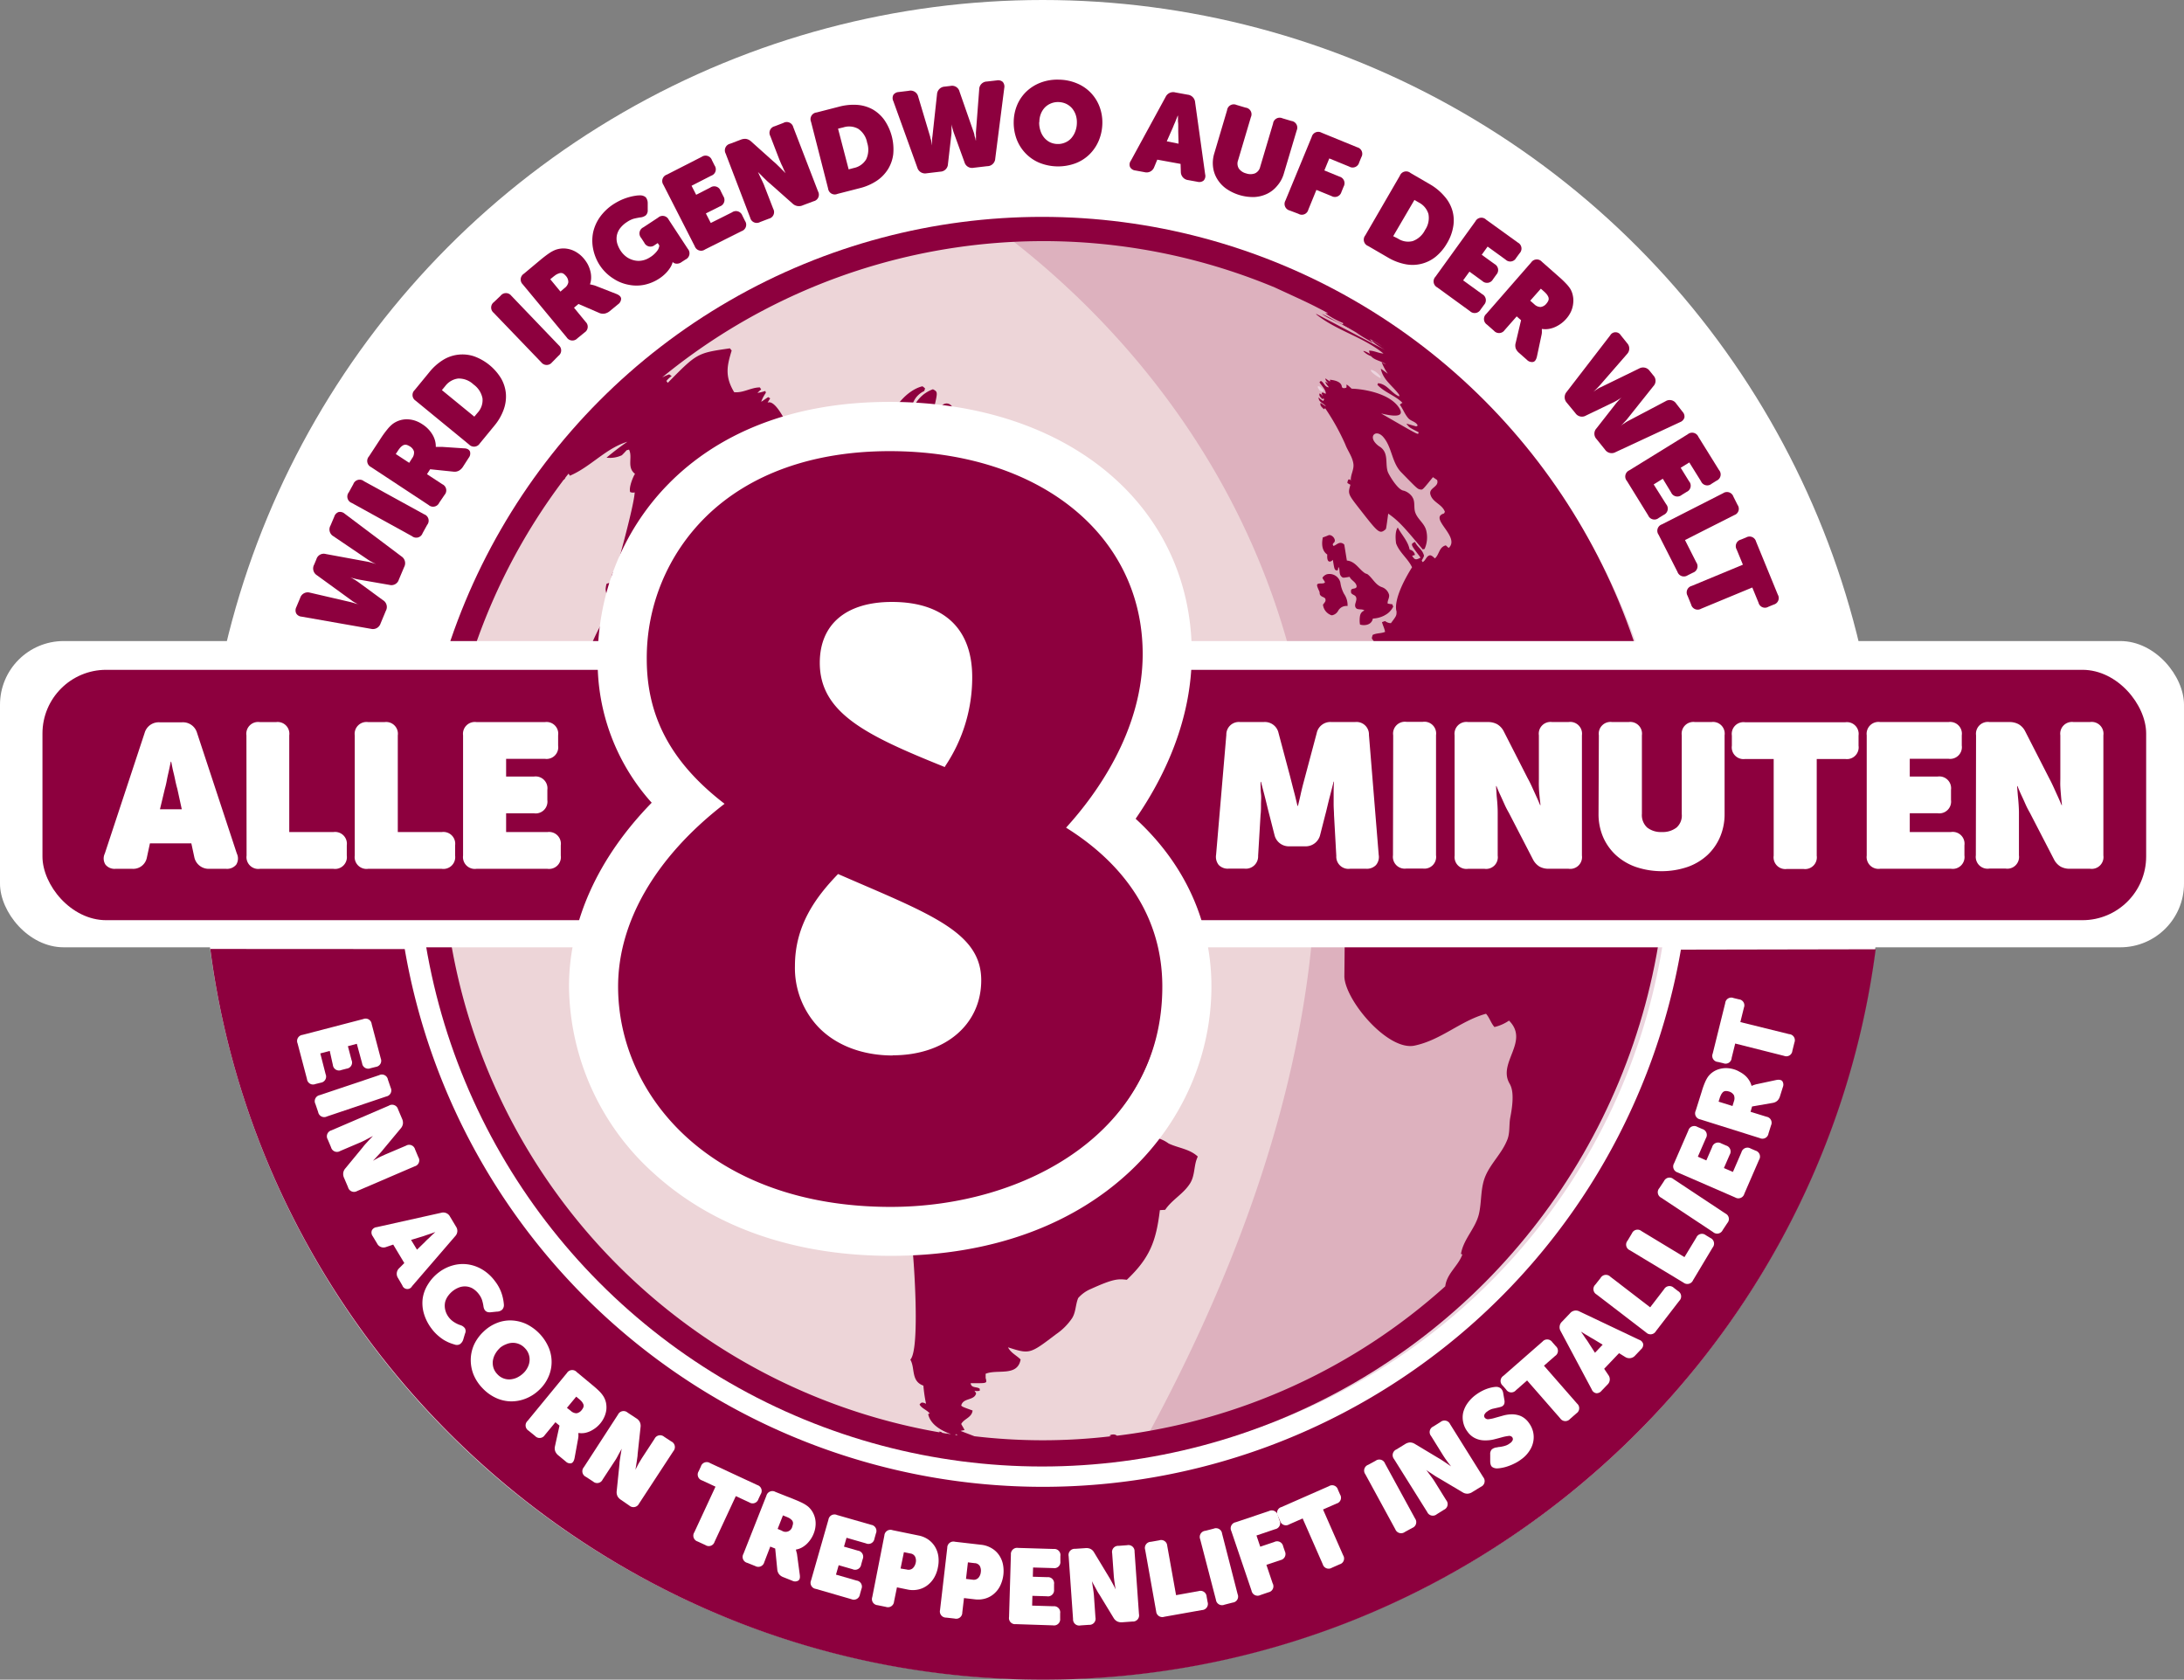 <svg id="Layer_1" data-name="Layer 1" xmlns="http://www.w3.org/2000/svg" viewBox="0 0 411.5 316.46"><rect x="0" y="0" width="411.5" height="316.46" fill="#808080" stroke="none"/><defs><style>.cls-1{fill:#fff;}.cls-2{fill:#8d003e;}.cls-3{fill:#edd5d8;}.cls-4,.cls-6{isolation:isolate;}.cls-5{fill:none;}.cls-6{opacity:0.17;}</style></defs><circle class="cls-1" cx="196.46" cy="158.2" r="158.2"/><circle class="cls-2" cx="196.34" cy="158.58" r="117.72"/><path class="cls-1" d="M184.22,186c.15.11.34.08.41-.41h0a1,1,0,0,0-.41-.09C183.89,185.53,184.06,185.9,184.22,186Z"/><path class="cls-1" d="M183.57,184a.37.37,0,0,0,0,.29.25.25,0,0,1,.06.2c.15,0,.26.15.44.09,0,0,.08,0,.08-.31v-.21a.7.7,0,0,0-.39-.15C183.59,183.9,183.57,184,183.57,184Z"/><path class="cls-1" d="M179.56,180.65c-.08-.31,0-.4.18-.49A.63.63,0,0,0,180,180h0c-.15,0-.24-.15-.4-.16h-.08c0,.28-.15.39-.53.45C178.94,180.56,179.1,180.66,179.56,180.65Z"/><path class="cls-1" d="M179.74,192.58c-.24,0-.33.13-.35.22a.37.37,0,0,0,.08.41s.59.18.6-.31a.41.41,0,0,0,0-.22A.56.56,0,0,0,179.74,192.58Z"/><path class="cls-1" d="M179.47,181.63a.08.08,0,0,0,.08-.08.14.14,0,0,0,0-.09c-.08,0-.08-.07-.08-.17s-.07,0-.13,0h0c-.23,0-.3.08-.31.09a.38.38,0,0,0,.08.27.52.52,0,0,0,.31.12A.18.18,0,0,1,179.47,181.63Z"/><path class="cls-1" d="M184.16,188.93,184,189v.06a.67.67,0,0,1,0,.2c.33.27.44,0,.48-.14s0-.26-.21-.24Z"/><path class="cls-1" d="M160.77,165c.26.19.31.2.15.66s-.15.42-.06.65c.15,0,.4-.1.48-.58a2,2,0,0,0-.14-1.11,7.55,7.55,0,0,0-1.25-.19c-.64,0-.94.13-1,.6A2.3,2.3,0,0,1,160.77,165Z"/><path class="cls-1" d="M160.06,169.81a1.11,1.11,0,0,0,.3-.71,5.21,5.21,0,0,0-.17-1.42,1.2,1.2,0,0,0-.81-.31c-.6,0-.6.2-.62.6a1.57,1.57,0,0,0,.49,1.37A2.73,2.73,0,0,0,160.06,169.81Z"/><path class="cls-1" d="M146.46,180.74a.42.42,0,0,0-.45.38.33.33,0,0,0,0,.1c.32.2.87.24,1,0A.61.61,0,0,0,146.46,180.74Z"/><path class="cls-1" d="M163.18,169a.43.43,0,0,0,0-.16.45.45,0,0,0-.42-.48h0a.45.45,0,0,0-.23,0C162.56,168.84,162.77,169,163.18,169Z"/><path class="cls-1" d="M153.72,176.6h0c-.09.1-.09.18-.08.38a2.54,2.54,0,0,1,0,.39.36.36,0,0,0,.51-.06.39.39,0,0,0,.07-.16.56.56,0,0,0-.15-.37A.38.38,0,0,0,153.72,176.6Z"/><path class="cls-1" d="M161.17,167.27a1.58,1.58,0,0,1,.56,1.33.47.47,0,0,0,.5-.39c.09-.42-.27-1.29-.74-1.28A.5.5,0,0,0,161.17,167.27Z"/><path class="cls-1" d="M164.56,176.72a6.77,6.77,0,0,0-1.3-1.32c-1-.81-2.26-1.41-3.36-2.18-.49-.33-1-1-1.47-1.25a5,5,0,0,0-.78-.24c-1.76-.59-3.36-1.58-5.25-1.72a6.26,6.26,0,0,0-2.53.41c-.18.56-.49,1.12-.67,1.69a5.65,5.65,0,0,0,2,.3c-.79,1.43.46,1.53.62,1.46s.57-.63-.16-1.73a1.81,1.81,0,0,1,1.36-.25c.27.13.43.39.68.52h.22a6.36,6.36,0,0,1,4,2,8.32,8.32,0,0,0,1.82,1.23c-.55.93-.55.93-.56,1.14,1,.44,1,.44,4.93-.05Z"/><path class="cls-1" d="M184.56,188.33a.55.55,0,0,0,.4,0h0c0-.3-.12-.45-.23-.45A.35.35,0,0,0,184.56,188.33Z"/><path class="cls-1" d="M184.3,186.79a.67.67,0,0,0-.08.37,1,1,0,0,0,.34.09.28.28,0,0,0,.22,0v-.1c0-.31-.23-.36-.47-.39C184.31,186.77,184.31,186.79,184.3,186.79Z"/><path class="cls-1" d="M159.18,178.48a1.14,1.14,0,0,0-1.06.48c.4,1.66,2.27,1.85,3.38,1.81a3.29,3.29,0,0,1,.09-.32C161.75,179.49,160.6,178.53,159.18,178.48Z"/><path class="cls-1" d="M183.74,190.82s-.24-.25-.41-.25a.21.21,0,0,0-.19.21.17.17,0,0,0,.05.12C183.35,191,183.73,191,183.74,190.82Z"/><path class="cls-1" d="M181.6,180.5h0c0,.1-.09.2-.13.3a.46.46,0,0,0,.6.08h0C182.08,180.56,181.88,180.51,181.6,180.5Z"/><path class="cls-1" d="M291,132.42c.09,0,.09-.16.06-.34a.68.68,0,0,0-.14-.23h0a.34.34,0,0,0,0,.28C290.89,132.42,291,132.42,291,132.42Z"/><path class="cls-1" d="M291.35,132.76a.53.53,0,0,0,0,.59c.15,0,.11-.28.07-.44a1.09,1.09,0,0,1-.08-.15Z"/><path class="cls-1" d="M292.08,132.54c-.08-.24-.17-.25-.22-.22a.35.35,0,0,0,.08.44C292.08,132.78,292,132.6,292.08,132.54Z"/><path class="cls-1" d="M292.68,136.39a.79.79,0,0,0,.86-.7v-.09c0-.16,0-.16-.14-.33a1.37,1.37,0,0,0-.48-.31,1.07,1.07,0,0,0-1,.08.9.9,0,0,0-.26.88A2.27,2.27,0,0,0,292.68,136.39Z"/><path class="cls-1" d="M284.55,135.68c-.16-.45-.32-.92-.47-1.39,0-.17.15-.29.15-.45a.55.55,0,0,0-.07-.25,9.6,9.6,0,0,0-2.05.37,1,1,0,0,0-.63.88C281.7,135.09,283.75,137.13,284.55,135.68Z"/><path class="cls-1" d="M272.57,135.23a.45.45,0,0,0,.07-.28.78.78,0,0,0-.91-.62l-.18.06a1.31,1.31,0,0,0-.41.3C271.5,135.57,272.33,135.8,272.57,135.23Z"/><path class="cls-1" d="M272.9,133.88a.36.36,0,0,0-.41-.31l-.07,0h0a.7.7,0,0,0,.26.63A.38.38,0,0,0,272.9,133.88Z"/><path class="cls-1" d="M292,131.3h.06a.29.29,0,0,1,0-.13.13.13,0,0,0,0-.12c0-.1-.08-.15-.19-.08a.21.21,0,0,0-.05.13S291.94,131.31,292,131.3Z"/><path class="cls-1" d="M276,130.94c.58,1.14.82,2.4,1.39,3.55h0c.2-.1.33-.34.51-.51.09,0,.13.17.25.21a.22.22,0,0,0,.16,0,6.19,6.19,0,0,0-.42-2.44,9.19,9.19,0,0,0-.79-1.75.51.51,0,0,0-.4.09C276.44,130.31,276.34,130.7,276,130.94Z"/><path class="cls-1" d="M276.44,129.83a.93.93,0,0,0,.47-.22.09.09,0,0,0,0-.07c-.77-.69-.41-2-1.23-2.66h-.08C275.07,127.62,275.53,130,276.44,129.83Z"/><path class="cls-1" d="M291.29,132.43c.06,0,.14-.08,0-.37s-.1-.12-.11-.11a.41.41,0,0,0,.1.51Z"/><path class="cls-1" d="M184.15,193.7c-.65.06-.66.56-.64,1h.16s.06-.13.07-.17a.16.16,0,0,1,.23,0h0l.25.36c.25,0,1-.07,1-.42A1,1,0,0,0,184.15,193.7Z"/><path class="cls-1" d="M163,170.69c0,.17-.07.33-.07.52a.39.39,0,0,0,.08.21h0a.39.39,0,0,0,.45-.32h0a1.82,1.82,0,0,0-.15-.27.38.38,0,0,0-.25-.09Z"/><path class="cls-1" d="M185,192.21v.17a.4.4,0,0,0,0,.37.32.32,0,0,0,.39-.23.34.34,0,0,0,0-.1v-.14a.52.52,0,0,0-.27-.1C185,192.18,185,192.18,185,192.21Z"/><path class="cls-1" d="M292,132.91s-.06,0,0,.15,0,.22.07.26.1-.12,0-.26S292.08,132.86,292,132.91Z"/><path class="cls-1" d="M182.36,182.25c-.13,0-.15.05-.23.08v.24c.09,0,.17.09.27.1l.15.07a.3.3,0,0,0,.24-.05h0a.42.42,0,0,0-.4-.44Z"/><path class="cls-1" d="M183.89,182.82h0a.75.75,0,0,0-.3-.09h-.09c0,.07.07.22-.05.31s-.34.06-.49.14v.33c.15,0,.15,0,.16.07A1.27,1.27,0,0,0,183.89,182.82Z"/><path class="cls-1" d="M293.8,134.15v-.31a.12.12,0,0,0-.07-.07h-.1C293.68,134,293.71,134.22,293.8,134.15Z"/><path class="cls-1" d="M294.24,132.83c-.05-.2-.22-.4-.38-.25a.73.73,0,0,0,0,1l.07.06C294.2,133.54,294.41,133.35,294.24,132.83Z"/><path class="cls-1" d="M297.63,134.07c.27-.06.57-1,.57-1a2.54,2.54,0,0,0-.22-.6c0-.07-.08-.14-.08-.19a2.71,2.71,0,0,0,0-.57v-.12a.41.41,0,0,0-.24.08,2.13,2.13,0,0,0-.42,1.4C297.21,134,297.48,134.08,297.63,134.07Z"/><path class="cls-1" d="M289.76,127.06h-.09c.12.35.28.13.33.08h0a.26.26,0,0,0-.07-.16A.79.79,0,0,0,289.76,127.06Z"/><path class="cls-1" d="M113,87.73a.12.12,0,0,1,.09-.08H113c-.35-.12-1,.11-1.77.64-1.22.8-1.13,1-1,1.2C110.41,89.87,111.71,88.81,113,87.73Z"/><path class="cls-1" d="M165.33,172.85v-.27c0-.21,0-.28-.06-.34s0-.06-.16-.06c-.32,0-.33.4-.25.65Z"/><path class="cls-1" d="M117.08,100.49s-.7.88-.38,1.17a.56.56,0,0,0,.31-.23c.24-.29.29-.84.08-.94Z"/><path class="cls-1" d="M172.69,264.74h0V265a.92.92,0,0,0,.7.28.18.18,0,0,0,0-.16A.68.68,0,0,0,172.69,264.74Z"/><path class="cls-1" d="M174.44,266.28a.29.29,0,0,0,0-.13,1.37,1.37,0,0,0-.72-.45h0C173.62,265.94,174,266.28,174.44,266.28Z"/><path class="cls-1" d="M117,98.77c.41-.55.56-1.11.31-1.24s-.31,0-.6.52a1.16,1.16,0,0,0-.25.88C116.58,99.1,116.9,98.86,117,98.77Z"/><path class="cls-1" d="M117.48,95.08a2.79,2.79,0,0,0,.4-.44,3.79,3.79,0,0,0,.81-1.47h0C118.05,93.52,117.17,94.85,117.48,95.08Z"/><path class="cls-1" d="M117.41,95.72a.14.14,0,0,0-.09,0c-.23.35-.18.76-.32,1.12.08,0,.09,0,.33-.24a1,1,0,0,1,.18-.17c0,.22.11.61.45.46.09,0,1-1.22.49-1.66a3.86,3.86,0,0,1-.5.49,7.12,7.12,0,0,1,.48-.85c.18.2.65-.67.59-.91a.19.19,0,0,0-.09-.14h-.07c-.16.13-.16.13-.76,1A4.31,4.31,0,0,1,117.41,95.72Z"/><path class="cls-1" d="M116.38,101.08a1.16,1.16,0,0,0,.4-.36c.21-.22.21-.23.23-.67s0-.43-.13-.47-.29,0-.62.6c-.2.31-.22.53-.08.71A.41.41,0,0,0,116.38,101.08Z"/><path class="cls-1" d="M118.05,85.92c.15-.11.07-.2,0-.25-.27-.1-.79.21-.8.25a4.45,4.45,0,0,0-.72.78C116.62,87.08,117.41,86.49,118.05,85.92Z"/><path class="cls-1" d="M106,90.82c.08,0,.15.09.23,0a.86.86,0,0,0,.26-.2c0-.07.22-.31.17-.39S106.35,90.35,106,90.82Z"/><path class="cls-1" d="M114.75,104.48a20.69,20.69,0,0,1,1.47-2.54c-.19-.16-.34-.42-.59-.51-.56-.08-1.1,1.46-1.19,1.61a2.08,2.08,0,0,0,0,1.76A1.57,1.57,0,0,0,114.75,104.48Z"/><path class="cls-1" d="M117.34,98.43a1.46,1.46,0,0,0,0,1.22.37.37,0,0,0,.21.16c.17-.3.84-2,.43-2.2S117.51,97.91,117.34,98.43Z"/><path class="cls-1" d="M169.07,96.86a1,1,0,0,0-.85.66l.09.88a.4.4,0,0,0,.17.3.08.08,0,0,1,.08.07h0c.48,0,.73-.55.82-.88C169.54,97.38,169.67,96.89,169.07,96.86Z"/><path class="cls-1" d="M166.13,89.43h0a38.37,38.37,0,0,0-3,4c-.19.35-.11.56.23.6a2.33,2.33,0,0,0,.87-.13c-.08.25-.17.49-.23.76a.7.7,0,0,0,.84.33,15.44,15.44,0,0,0,2.2-1.35c.51.4.8,1.08,1.46,1.31.25.07.66.19,1.13-.48C170.24,93.39,167.29,89.77,166.13,89.43Z"/><path class="cls-1" d="M183.83,99.24c-.31.07-.42.66-.42.67V100a.2.2,0,0,0,.05.13s0,.19,0,.32a.59.59,0,0,0,.21.44c.14.1.57-.21.64-.54S184.21,99.23,183.83,99.24Z"/><path class="cls-1" d="M167,173.24h0c.06-.41-.25-.47-.48-.48h-.16C166.22,173.22,166.65,173.38,167,173.24Z"/><path class="cls-1" d="M166.41,174.55h0a.35.35,0,0,0-.25-.1.43.43,0,0,0-.39.46.42.42,0,0,0,0,.16A.62.62,0,0,0,166.41,174.55Z"/><path class="cls-1" d="M168.38,174.1c.17,0,.17-.06.18-.2a.36.36,0,0,0-.33-.39h0a.24.24,0,0,0-.26.15.56.56,0,0,0,0,.36A.65.65,0,0,0,168.38,174.1Z"/><path class="cls-1" d="M183.45,123.46a2,2,0,0,0-.92.22,2.1,2.1,0,0,0,2.38,1.75,2.15,2.15,0,0,0,.62-.2c0-.06.06-.15.06-.2C185.68,124.12,184.78,123.47,183.45,123.46Z"/><path class="cls-1" d="M166.65,95.24c-.88,0-2.26,1-1.54,1.82.51.59,1.84-.06,2.38-1l.08-.13A.89.89,0,0,0,166.65,95.24Z"/><path class="cls-1" d="M177.7,269.75h0a.86.86,0,0,0-.4-.21h0A.37.37,0,0,0,177.7,269.75Z"/><path class="cls-1" d="M175.64,87.62a.56.56,0,0,0,.55-.12c.16-.11.26-.25.41-.37s.15,0,.18-.1a1,1,0,0,0,.16-.38c.28-.77,0-1.38-.6-1.41a1.44,1.44,0,0,0-1.12,1.69A1.34,1.34,0,0,0,175.64,87.62Z"/><path class="cls-1" d="M177.15,269.49v-.08a.87.87,0,0,0-.62-.29h0C176.52,269.29,176.78,269.44,177.15,269.49Z"/><path class="cls-1" d="M175.79,268.57h-.06c-.34,0-.07.3,0,.31a.79.79,0,0,0,.58.25.25.25,0,0,0,0-.17A.89.89,0,0,0,175.79,268.57Z"/><path class="cls-1" d="M251.46,60.46l-.23-.13.23.14Z"/><path class="cls-1" d="M254.54,62.11c-1-.55-2-1.13-3.08-1.64.15.08.25.17.4.24A18,18,0,0,0,254.54,62.11Z"/><path class="cls-1" d="M306.89,161.63a1.56,1.56,0,0,0-.08.42c0,.32,0,.3.05.3s.12-.28.1-.58S306.93,161.62,306.89,161.63Z"/><path class="cls-1" d="M270.41,136.12h0c-.06,0-.07,0-.09-.14h-.05s-.18.1-.19.23a.24.24,0,0,0,0,.23v.11C270.33,136.64,270.46,136.38,270.41,136.12Z"/><path class="cls-1" d="M265.5,92.3c-.07.09.1.34.18.43h0c.31.4.53.37.53.29a.89.89,0,0,0-.15-.31C265.81,92.43,265.57,92.27,265.5,92.3Z"/><path class="cls-1" d="M219.09,71.46c.25.07.42,0,.49-.15a1.14,1.14,0,0,0-.17-.35c-.31-.41-.88-.77-1.24-.66S218.51,71.31,219.09,71.46Z"/><path class="cls-1" d="M220.78,77.13V77h-.17C220.68,77.14,220.77,77.17,220.78,77.13Z"/><path class="cls-1" d="M221.41,49.14h0Z"/><path class="cls-1" d="M222.69,57.77c-.4.12-.4.12-.4.17h0a.18.18,0,0,0,0,.17,12.7,12.7,0,0,0,2.17.68h.06a.26.26,0,0,1,.31,0c.65.33.65.33.89.33.72,0,1.12-.12,1.19-.24s-.16-.41-.38-.6-.87-.26-1.21-.57v-.09c0-.06,0-.1-.2-.23a3.78,3.78,0,0,0-2.48-.21s-.1.09,0,.14S223,57.66,222.69,57.77Z"/><path class="cls-1" d="M217.65,69.74h.06a2,2,0,0,0-.54-1,5.18,5.18,0,0,0-.71-.84c-.2-.2-.2-.2-.33-.16C215.71,68.05,217.21,69.63,217.65,69.74Z"/><path class="cls-1" d="M230.75,88a1.89,1.89,0,0,0-1,.07l-.26.13c-.14.12-.23.35-.39.48s-.47.15-.63.26a.59.59,0,0,0-.19.47c-.07.24-.17.32-.46.53a1.21,1.21,0,0,1-.49-.31c.15-1.15-1.76-1.11-1.77-1.11-.14.7-.79,1.23-.7,2,.78.56,1.44-.32,2.21-.08-.15.68-1.13.8-1.16,1.63.67.34,1.48-.06,2.09.42,0,.22,0,.24-.26.44a.45.45,0,0,0,0,.64.42.42,0,0,0,.21.13c.31.15,1.19.53,4.49.72a13.39,13.39,0,0,1,1.27-1.72,1.46,1.46,0,0,1,1-.33,3.24,3.24,0,0,0,.08-2.5,5.21,5.21,0,0,0-3.57-2.42A1.05,1.05,0,0,0,230.75,88Z"/><path class="cls-1" d="M227.05,59.58c-.48-.16-1,0-1.4-.15a13.21,13.21,0,0,0-1.61-.65c.09.13.26.2.32.36a2.63,2.63,0,0,0-1.67-.48l-.05.05a3.52,3.52,0,0,0,1.26.63,7.54,7.54,0,0,1,1.12.51c-.79-.27-1.52-.64-2.27-.92h-.06a5.6,5.6,0,0,0,1.05.69c-1.14-.25-1.15-.33-1.15-.41a.8.8,0,0,0-.88-.2c-.32.29.1.51.42.68.62.32,1.37.25,1.94.68a.13.13,0,0,1,.12.14c0,.06,0,.24.76.55a12.81,12.81,0,0,0,2,.61c-.18-.2-.64-.7-.06-.69.22,0,.69,0,.49.6a.66.66,0,0,0,.52.71c.32.1.64-.32,1,0a.15.15,0,0,1,0,.22c-.55.56,2.58,1.2,2.91,1.2a.31.31,0,0,0,.23,0c0-.11,0-.11-.71-.55a24.72,24.72,0,0,1-3.47-2.82c.72.37,1.46.55,2.19.92.25.12.39.37.64.5a3.94,3.94,0,0,0,.48.18c1,.27,1.06-.12,1-.39s-.08-.16-.41-.36a1.43,1.43,0,0,0-1-.27c-.47,0-.7-.43-1.12-.55s-1.22-.11-1.82-.27C227.42,60,227.29,59.68,227.05,59.58Z"/><path class="cls-1" d="M159.81,65.28a2,2,0,0,0,.42-.11,10.9,10.9,0,0,1,1.09-.39c.41-.1.41-.1.41-.06.23.14.25.17.59.08s.4-.13,2.64-1.54c.63-.39.24-.53.24-.53h-.08a15.4,15.4,0,0,0-4.43,1.15c-1.95.77-1.84.94-1.59,1.22A.73.73,0,0,0,159.81,65.28Z"/><path class="cls-1" d="M167.38,62.28c.24-.16.41-.37.3-.4h0a3.24,3.24,0,0,0-1.61.88C166.08,63,166.55,62.79,167.38,62.28Z"/><path class="cls-1" d="M167.28,63.68c.26-.09.26-.09.64-.49.18-.22.49-.22.73-.35.63-.4.22-.51.18-.52h-.09a4.15,4.15,0,0,0-3.06,1.38A2.5,2.5,0,0,0,167.28,63.68Z"/><path class="cls-1" d="M148.48,72.23c-.07.53-.07,1,.72.88.39,0,.42,0,1.69-.78.65-.38,1.23-.73,1.7-.94a8.54,8.54,0,0,1,2.48-.68c1-.13,1.13-.17,1.13-.17a3.9,3.9,0,0,0,1-1.28,2.09,2.09,0,0,0-1.3-1.9c-.05,0-.14,0-.16-.07a3.22,3.22,0,0,0-1.6.1c-.65.34-1,1-1.59,1.41-1.36.9-2.82,1.53-4.18,2.39C148.57,71.48,148.59,71.54,148.48,72.23Z"/><path class="cls-1" d="M149,78.5c.07.32-.21.71-.37,1,1.15.79,2.93.51,5.63.09a3.48,3.48,0,0,1-.38.68c-.81,0-2.35.06-2.39,1,2-.49,2-.49,2.49-1,.86.11,1.3,1.1,2.24.92a1.75,1.75,0,0,0,.81-.39c.22-.23.15-.57.3-.86s.57.2.88,0a2.67,2.67,0,0,0,.47-.48,1.84,1.84,0,0,0,.26-.88c0-.44-.19-.84-.23-1.28s0-.79,1.2-2.92c.87-1.49.87-1.49,1.6-2a3.4,3.4,0,0,0,1-1c-.17-.27-.25-.4-.49-.46-.87-.06-1.58,1.76-2.23.86a14.11,14.11,0,0,0-2.08,2.72h0a.76.76,0,0,0-.11-.14c.12-.92,1-1.46,1.29-2.29-.54-.69-1.17.52-1.77.59-.25,0-.3,0-.39,0,.09-.45,1-.57.67-1.07,0-.12,0-.12-1.3.1a2.68,2.68,0,0,0,.89-1c-6.28,1-6.42,3.18-6.37,3.22s.19,0,.27.06a14.29,14.29,0,0,0-1.32,1c.13.5.49.61,1.49.92h0c.82.24,1.05.42,1.24.81a2.49,2.49,0,0,1-1.15-.12h0c-3.11-.91-3.12,1.1-3.12,1.13C148.23,78.14,148.88,78.06,149,78.5Z"/><path class="cls-3" d="M178.65,270.14l-.05-.05h-.34l-.71-.13a.68.68,0,0,0-.5-.22h-.14c0,.06.12.09.19.14A113,113,0,0,1,106.18,90.43a.87.87,0,0,0,.21-.17c.13-.19.14-.25.14-.28l.59-.74a2.59,2.59,0,0,1,.25.39c3.92-1.66,6.73-5.15,10.84-6.4a47.42,47.42,0,0,0-3.93,3,5.32,5.32,0,0,0,2.89-.46c.31-.3.61-.62.89-.94l.46-.12c.73,1.44-.48,3.34,1.13,4.57-.25.3-1.21,2.46-.92,3.42a1.27,1.27,0,0,0,.86.07c-.18,2.85-3.64,15.11-3.71,15.2l-.39-.14c-.36.82-.35.89-.16,1.54l.47-.16a4.59,4.59,0,0,1,.24-.5c.22.58.22.58.09,1.5a2.07,2.07,0,0,1-1.36-.37,3.44,3.44,0,0,0-.49.16,5.65,5.65,0,0,0-.17,1c.09,1.38.9,2.33,1.52,2.12h.07c.25-1,.25-1,.34-1.29s.15-.3.22-.45c0,.12.17.27.23.4l.42.16v.21a1.4,1.4,0,0,0-.29-.09,3.56,3.56,0,0,1,.17.85,12,12,0,0,0-.26,2.32c-.47-.26-.72-.75-1.09-1.12-.11.08-10,13.79-6,27.47,2.26,1,3.09,10.44,3.2,12.32H112c-.16,1.29,2.57,10.56,5,10.73.59-6-4.23-10.88-3.47-16.9,1.71,1.62,7.65,18.67,7.56,21.75-.08,2.83,8.39,12.58,13.62,10.41.14.07,12.43,8,12,11.29.64.79,4,4.93,8.55,6.74.53-.37.53-.37.31-2.13,2.89-1.27,4.41,4.51,3.66,8.48-3.69,1.77-6,7.43-3.59,8.74,0,0-2.16,1.94-1,4a1.83,1.83,0,0,0,.58.49,1.76,1.76,0,0,0,.39.38c4.18,2.73,4.8,7.69,7.29,11.48,1.94,3,5.94,2.7,8.2,5.19a6.27,6.27,0,0,1,.9,1.62c.07.15,1.45,18-.48,20,.94,1.57.07,4.05,2.46,4.89a28.18,28.18,0,0,0,.5,3.42c-.87-.44-1-.13-1.22.15.43.76,1.38,1,1.92,1.69a1.08,1.08,0,0,0-.3.11c.36,1.64,1.85,2.9,4.31,3.78Z"/><path class="cls-3" d="M180,270.35l.07-.13c.13,0,.26.12.39.18Z"/><path class="cls-3" d="M305.9,134.92c.63,1.08,1,2.28,1.69,3.37a.75.75,0,0,1,.15-.16c.3,1.66.56,3.32.79,5v.38c-.25-.81-.42-1.64-.64-2.44a7.35,7.35,0,0,0,.08,1.48C307.91,142.48,305.65,136.19,305.9,134.92Z"/><path class="cls-3" d="M301.23,145a2.33,2.33,0,0,0,.19-1.25c5.47,8.8,6.64,21.93,6.66,22.49a10.54,10.54,0,0,0,1.42-3.67c-.07,1.74-.17,3.48-.31,5.21-.14.48-.22.69-.37,1.1-.18-.07-.4-.15-.58-.2a4.21,4.21,0,0,0-.16-.61v-.62c-.42-2-.42-2-8-24.54A18.44,18.44,0,0,1,301.23,145Z"/><path class="cls-3" d="M248,59.14v.09c3.85,3.09,8.83,4.24,12.67,7.38-.94-.06-1.77-.55-2.71-.55a2.57,2.57,0,0,0,.14.61c-.64-.41-1.27-.63-1.22-.5h0a3.9,3.9,0,0,0,1.46.94c.7.83,2,.88,2.79,1.56a7.89,7.89,0,0,1-.81-.44,10.6,10.6,0,0,0,1.16,2.18c-.42-.3-.84-.64-1.31-.94.42,2.18,2.34,3.29,3.47,4.94v.28c-1.51-.61-2.26-2.34-4-2.49a.89.89,0,0,1-.12.29c1.35,1.47,3.35,2,4.73,3.41a1.25,1.25,0,0,0-.49.36c.59.79.91,1.77,1.58,2.53.51.59,1.45.62,1.79,1.4-.09,0-.17.11-.29.15-1.8-.51-1.8-.51-1.85-.51.54.72.54.72,2.29,1.6,0,.07,0,.2-.06.28-.26.08-.26.08-7-3.81,1.45.34,4.82,1.09,3.36-1.11-2.11-3.14-8.11-3.58-8.9-3.55-.68-.63-.68-.63-1-.79a1.47,1.47,0,0,1,0,.59c-.8.29-.86-.19-.86-.19-.11-1.2-2.22-1.3-2.27-1.3a.71.71,0,0,1,.07.32,5.2,5.2,0,0,1-.88-.59c0,.32,0,.32.56,1-.19-.12-.37-.25-.55-.39,0,.28,0,.28.63,1.08-.8,0-.9-.93-1.52-1.2a2.73,2.73,0,0,1-.25.23c.41.73,1.13,1.29,1.21,2.17a1.32,1.32,0,0,1-.63-.27.46.46,0,0,1-.18.21c.09.19.18.42.26.6-.33-.46-.33-.46-.68-.57,0,.48,0,.48.6,1.08a1.16,1.16,0,0,0,.2-.24c0,.11.05.22.08.33a1,1,0,0,0-.15.24,3.28,3.28,0,0,1-.88-.69c0,1,1,1.06,1.38,1.72l-1-.68c-.08.41-.08.56.64,1.2l.22-.19a42.81,42.81,0,0,1,3.78,6.78c.47,1.26,1.35,2.33,1.54,3.69.16,1.13-.59,2.1-.48,3.22a1.24,1.24,0,0,0-.17-.27h-.27a1.32,1.32,0,0,0-.21.67,5.3,5.3,0,0,0,.57.33c-.49,1.72-.49,1.72,1.84,4.7,3.36,4.3,3.65,4.66,4.74,3.74.15-.09.15-.09.54-3,2,1.38,3.07,2.64,6.51,6.75a1.87,1.87,0,0,1,.34-.08,5.35,5.35,0,0,0,.32-3.46c-.31-1.31-1.52-2.08-2-3.24-.41-.89-.08-1.93-.47-2.82-.08-.12-.14-.27-.22-.38a3,3,0,0,0-1.54-1.09c-1.13-.09-2.81-3-3-3.51-.59-1.6.29-3.72-1.66-4.86a3.92,3.92,0,0,1-.71-.64c-1.21-1.4.19-2.53,1.45-1.16,1.72,1.93,1.61,4.83,3.43,6.7,3.09,3.17,3.09,3.17,3.65,3.25.39.06.39.06,2.33-2.33l.79.54c.42,1.32-1.58,1.44-1.28,2.68.39,1.56,2.25,1.85,2.75,3.34-.09.07-.11.18-.17.28-3,.86,3.14,4.38.88,6.5h0c-.18-.16-.4-.34-.54-.49-1.3.31-1.23,1.77-2.07,2.46-.3-.29-.69-.66-1-.57-.65.18-.73,1-1.31,1.26a1.18,1.18,0,0,1-.16-.29c.48-.87.48-.87.32-1.24-.32-.9-1.22-1.4-1.59-2.27-.88.42-.88.42.89,2.74l.14.24c-.94.49-1.11.37-1.58-.38a2.39,2.39,0,0,0,.54-.15,1.26,1.26,0,0,0-1-1c-.32-1.63-1.51-2.77-2.24-4.16-.67.91-.31,3-.31,3,.63,1.73,2.23,2.84,3,4.49-3.7,5.94-3,8.09-2.92,8.32,0,.8,0,.8-1.06,2.21a1.83,1.83,0,0,1-1.1-.4l-.58.2c.16.63.48,1.21.58,1.84-.73.32-1.59.2-2.33.57a3.55,3.55,0,0,0-.17.64c1.77,3,6.19,4,6.22,8.33-8.2.47-8.2.47-5,13.24,1.58.31,3,1.08,4.61,1.24,1-1,2.86-.57,3.71-1.93,1.53-2.4,1.53-2.4,1.16-5.78a4.45,4.45,0,0,1,.28-2.6l2.66-5.09a7.57,7.57,0,0,0,1.13.31c1.11-2.44,1.11-2.44,2.11-3.1h0c2,1.33,2.89,4.26,5.88,4.25h0c2.59,2.53,2.59,2.53,3.14,4.29a2.76,2.76,0,0,1,.54.16c.1-1.44-.81-2.67-.8-4.08a5.56,5.56,0,0,1,1.14.27c.07-3-3.48-2.4-4.84-4.05-1.11-1.36-2.63-.76-3.45-2.36.2-.08,2-.19,2.24-.27,9.2,4.43,8.84,8.65,8.84,8.71a5,5,0,0,0,2.82,2.35c-.23-.81-.33-1.65-.57-2.49l.51.17v-.61l.59.11a2.6,2.6,0,0,0-1.08-1.88.37.37,0,0,0,0-.21,1.09,1.09,0,0,1-.08-.15h-.07c-.07,0-.07.08-.07.16-.73-.56-1.52-1.05-1.78-1.93a3.25,3.25,0,0,0,.42.41l.54-.16c-.08-.17-.24-.4-.32-.59a.14.14,0,0,1,0-.09.49.49,0,0,1,.06.17h.21v-.16a.86.86,0,0,0-.13-.2,2.33,2.33,0,0,1,.61-.56c2,1.92,2.27,7.65,5.81,6a3.85,3.85,0,0,1,.39-1.14,6.17,6.17,0,0,1,.62.09,3.71,3.71,0,0,0,1-1.59c2,1.28,2.44,9.36,2.44,9.44l-1.78.21c-1,2.68-1.69,2.44-4.73,1.44-.87-.28-.87-.28-2.35,4.4-1.82.76-9.2-3.25-9.25-3.28-1.67-1.34-.26-3-.51-4.54-.8-.55-.8-.55-7.08,1.93l-.1.06c-2.48,1.22-4.07,3.65-6.51,4.85a2.24,2.24,0,0,1-2.62-.45c-.19.05-.49.09-.72.14,0,.1-10.45,24.4-10.87,26.12L253.3,184c.16,4.49,8.2,14.06,13.23,13s8.68-4.69,13.46-6c.67.74.91,1.74,1.59,2.5a8.12,8.12,0,0,0,2.74-1.21c3.91,3.91-2.13,7.88.07,11.8.35.61,1.08,1.9.16,6.51-.26,1.45,0,3-.65,4.37-1,2.39-3,4.23-4,6.56s-.69,4.85-1.25,7.21c-.65,2.72-2.92,4.71-3.38,7.51l.26.1c-.75,2.15-2.93,3.57-3.22,6h0a112.82,112.82,0,0,1-61.86,28.15,1,1,0,0,0-.74-.23h-.09a1.27,1.27,0,0,0-.59.21,1.75,1.75,0,0,1,.32.12,109.8,109.8,0,0,1-25.75,0l-2.61-1a6.08,6.08,0,0,1,.74-.16c-.16-.41-.42-.74-.62-1.15.53-1,2-1.2,2.14-2.54-1.83-.66-1.83-.66-2.14-.92.33-1.52,2.45-.89,2.81-2.31a3.27,3.27,0,0,0-.32-.5,1.89,1.89,0,0,0,1,0v-.36c-.51-.45-1.62-.08-1.71-1.05,2.56,0,2.56,0,2.92-.21a1.49,1.49,0,0,0-.1-.75h0v-.82c2.18-.92,6,.61,6.59-2.69-.78-.79-1.84-1.23-2.37-2.29,4.09,1.3,4.09,1.3,9.06-2.48a11.27,11.27,0,0,0,3-3c.74-1.17.64-2.58,1.16-3.81a6.55,6.55,0,0,1,2.41-1.72c4.39-2,5.19-1.89,6.75-1.72,4.46-4.22,5.53-7.45,6.23-13.12l1-.06c1.28-1.92,3.46-3,4.7-5,.81-1.3.73-2.86,1.14-4.26.09-.26.19-.53.3-.78-1.56-1.45-3.67-1.59-5.5-2.46A6.68,6.68,0,0,0,217,214.2a52.22,52.22,0,0,0-6,.05c-.14-.19-.14-.19-.1-1.21a8.53,8.53,0,0,0-3.77-1.52c-1.83-.27-3.52,2.65-5.22.84a2,2,0,0,0,2.77-.58,2.15,2.15,0,0,0,.14-.26c-1.23-2.45-2.75-1.29-3.95-.37.43-.91,1.68-1.37,1.61-2.64-.07-1.77-1.69-2.87-1.94-4.56-2.64-1.79-6.15-1.1-8.75-2.92-1.93-1.31-3.43-3.18-5.54-4.25-.29-.11-.64-.29-.94-.42a3.05,3.05,0,0,0,.06-.6c-.17-.2-.17-.2-2.65-1.44.08-.16.17-.36.26-.52a4.94,4.94,0,0,1-.3-.49c-2.51-.26-5,0-7.48-.31h0a17.76,17.76,0,0,1-3.69-1.6c-.35-1.36-.35-1.36-.57-1.59-.65.18-.65.18-1.47,1.15-.4-1.36-.4-1.36-.54-1.49-2.08.44-3.72,2-5.86,2.28-2.19,3.35-2.19,3.35-3.21,3.51a4.24,4.24,0,0,0-4.43-1.73,3.15,3.15,0,0,1-3.34-.88c-.3-.35-.3-.35-1.13-8.4-.37-3.88-5.43-1.42-7.31-3.77a8.62,8.62,0,0,1,.66-2.11.27.27,0,0,0,0,.3c.19.23.52.11.59-.22,0-.1-.06-.3-.25-.31a.32.32,0,0,0-.35.2c.93-2.23,2.36-4.28,2.17-6.86-5.11-2.4-9.19,8.47-12.43,3.34-1.35-2-5.62-15,3.07-17.92a5.71,5.71,0,0,1,1.35-.29c1.63-.11,2.72,1.49,4.41,1.41,1.23-.07,1.39-1.85,2.75-1.76a27.84,27.84,0,0,1,5.45,1.64c3.68,2.07,1.46,6.94,4.44,9.37a2,2,0,0,0,1-.88c1.37-3.66-2.17-7.09-.57-10.73S162.62,153,164,149c.47-1.32-.4-2.53-.33-3.8a4.56,4.56,0,0,0,.72,1.12c.67-.46,1.05-.7,1.05-2.78a2.83,2.83,0,0,0,.71-.24c1.21-.81,1-2.55,2.12-3.37,1.43-1,3.22-.73,4.7-1.46.25-2.51.25-2.51,8.69-7.3-.7,1.33-2.13,2.14-2.57,3.66a10.28,10.28,0,0,0,7.24-2.77,5.49,5.49,0,0,0-1.91-.73,2.08,2.08,0,0,0,.3-.43c-.06-.2-.15-.48-.22-.67a5.25,5.25,0,0,0-2.33-.58c.07.69.07.69.94,1.57-1-.37-1-.37-1.32-3.73-.18-.09-.39-.21-.59-.29,2.48-2.29-.07-2.7-.4-2.75-.67-.1-3,.67-4.9,1.35a9.8,9.8,0,0,1,4.72-2.82,6.91,6.91,0,0,1,3.61,0,2.88,2.88,0,0,0,1.39.26,3.89,3.89,0,0,0,1.18,0h.09c6.11-1.51,6.76-3.57,7.15-4.81a2.4,2.4,0,0,0-.24-1.66c-1.78-2.74-6-2.92-6.9-6.58-.73-3.13-1.24-5.39-3.09-7.57-1.64,1.06-2,3.35-4.05,4-.9-.69-.91-.71-.73-1.48-.25-.17-.59-.41-.88-.58.06-1.21,1.11-2.26.61-3.58-.65-1.62-2.71-1.93-3.37-3.53-.56-.15-3.83-.88-4.39-.23,0,0-3,7.26-2.5,8.21,1.12,2.26,1.12,2.26,1,2.49s-.25.65-.39.9c-.88,1.73-3,2.29-3.8,4s0,3.57-.93,5.18a2.74,2.74,0,0,1-1.2.92c-.83-2.4.33-5.17-1.32-7.38a2.8,2.8,0,0,0-.61-.76l-8-5.16c-.23-1.16,0-2.39-.27-3.56a1.28,1.28,0,0,0-.84-.09c1.14-4.28,6.49-7.79,8.76-9.27,1,.4,3.3-1,3.39-2.32,1.56-.94,1.56,1.79,2,.44.49.3.49-2.43,1.3-.73.13-.12.13-.12.76-1.44a4.11,4.11,0,0,0,2.65-1.6c.37-.59,0-1.2.08-1.81.23-1,2-1.87,1-3l-.17-.2c3,.11,3,.11,3.63-1.14.25.5.25.5-1.29,2.82a4.9,4.9,0,0,1,.55.13,11.62,11.62,0,0,1,1.36-1.53,2.5,2.5,0,0,0,.44.78,6.26,6.26,0,0,1-.68,1.21c.09.12.17.25.25.38a12,12,0,0,1,1.69-.33c0,.32.08.73.1,1.06-.5.38-.5.38-.52,1.16l.27.33a3.41,3.41,0,0,0,.71-.71C180,88,176.5,89.14,176.58,91c-.73-.09-1.14.57-1.74.75h-.05a9.41,9.41,0,0,0-2.22-.57c-1.53,2.15.51,2.91.53,2.91.93.12,1.46-.64,2.26-.91,1.78,1.63,2.73,4,4.6,5.57,1.6,1.33,2.33.93,2.82.65.21-1.52-1.56-2-1.8-3.25,1.05.55,1.49,2,3,1.82,1.4-3,0-4.23-.46-4.72-1-.92-1.6-2.56-.31-3.08,1.36.59,1.42,2.33,2.64,3,2.94-2.82,2.47-3.52,1.77-4.55-1.77-.31-1.86-2.7-3.7-2.9-.34-.54-.63-1.14-1-1.68.39-.39.94-.52,1.27-1a1.85,1.85,0,0,0-.94-.46A5.71,5.71,0,0,0,184,82c-.91-1.61-1.53-2.68-3.93-3.07a5,5,0,0,1,.16-.86c-.11-.12-.25-.24-.33-.33h-.51a1.17,1.17,0,0,0-1.69-1.52c-.86.67-.86.67-1.65.4.64-2.79.64-2.79-.27-3.28a6.28,6.28,0,0,0-4,4.51,4.09,4.09,0,0,1,2.37-4.18,2.6,2.6,0,0,1,.16-.47c-.15-.13-.37-.38-.54-.41,0,0-3,.52-5.48,4.72.42.31.9.5,1.38.8a5.39,5.39,0,0,1-1.38.23,2.54,2.54,0,0,0,.89,2.16c.5-.23,1.15-.55,2.35,1a4.89,4.89,0,0,1-1.44-.48c-1.64,1.17-2.12,3.26-3.62,4.54a3.81,3.81,0,0,1-.57-.19c.14-1.21,1.78-2.37.58-3.62a9.63,9.63,0,0,0-1.63,1.56c.59-2.45.59-2.45.09-3.06,1-.84,1.26-2.69,1.34-3.73-1.67-1.24-4.66,2.5-4.7,3.61a3.61,3.61,0,0,0,.15.65,1.55,1.55,0,0,0-.43,0c-.07-.25-.15-.64-.23-.9-.86-.26-1.71.2-2.57,1.39a4,4,0,0,0,.58.83c-2.79,1.75-6.33-2.25-9.05,1-.08-1-.08-1-3.4-2.45a1.58,1.58,0,0,1,.8-.57,3,3,0,0,0,.7-.59c0-.06-2.09-4.51-3.5-3.82a8.3,8.3,0,0,1,.49-.81l-.37-.24c-.47.28-.87.6-1.33.88a7.15,7.15,0,0,1,.88-1.69l-.09-.35a8.65,8.65,0,0,1-1.5.37c.2-.19.46-.46.71-.66a3,3,0,0,1-.24-.38c-1.67,0-3.15,1.08-4.85.9-1.89-3.12-1.26-5.21-.47-7.86a4.12,4.12,0,0,1-.33-.4c-6.18.89-6.18.89-11.71,6.5-.08-.11-.2-.26-.26-.36a5.13,5.13,0,0,1,1-.92,4.87,4.87,0,0,1-.47-.32,13,13,0,0,0-1.33.58A113.27,113.27,0,0,1,240.19,54.16c6.29,2.9,6.56,3,10.05,4.85a2.44,2.44,0,0,1-.54,0,15.86,15.86,0,0,0,3.35,1.85v.28c-1.39-.55-2.65-1.44-4-2a11.61,11.61,0,0,0,2.13,1.17c2,1,3.84,2,5.68,3.09-.7-.41-1.43-.77-2.13-1.15l.76.42c.94.64,3.07,1.84,3.11,1.85h0a.05.05,0,0,0,0-.06h0l-.51-.57a15.81,15.81,0,0,1,2.42,1.42.94.94,0,0,0,.18.12,23.1,23.1,0,0,0-2.2-1.3c.17.28.17.28.83.77l.2.14c.55.37,1.09.7,1.46.91h0"/><path class="cls-3" d="M170.81,122.57"/><path class="cls-3" d="M159.82,82.83a2.49,2.49,0,0,0,1.26-.47,1.15,1.15,0,0,0,.42-.48c.07-.16,0-.32.06-.48.19-.62,1.16-.38,1.47-.3a.46.46,0,0,0-.1.14c-.23.22-.54.27-.73.51a.82.82,0,0,0-.23.44.51.51,0,0,1-.08.32c-.31.32-2.07,2-2.65,2.46.17-.57.48-1.06.64-1.66A.46.46,0,0,0,159.82,82.83Z"/><path class="cls-1" d="M248.31,72.81c-.1.19.22.62.42.82a1,1,0,0,0,.53.1c.18,0,.16-.26-.3-.66S248.34,72.76,248.31,72.81Z"/><path class="cls-1" d="M191.45,97.12a.08.08,0,0,0-.08.07.15.15,0,0,1,.1.09c.08.09.14.13.21.06h0c-.05,0-.06,0-.13-.11S191.47,97.12,191.45,97.12Z"/><path class="cls-1" d="M196.85,127.49a2.29,2.29,0,0,0,.12-.37,1.76,1.76,0,0,1-.28-1.3,1,1,0,0,0-.17-.85c-.27-.3-.63-.68-2-.64-.16-.29-.26-.59-.43-.87-.23,0-.49.15-.71-.08v-.11c.08-.48.41-.89.47-1.37s-.06-.47-.57-1.12h-.07c-.71.16-1.59,1-2.56,2.46-.58.91-1.92,3.15-1.88,4.72.5.37,1,.33,2.2.1,1.36-.25,2.06-.27,2.78.23a1,1,0,0,0-.17,1.4,1,1,0,0,0,.6.37.78.78,0,0,0,.62-.35c.15-.3-.06-.59,0-.89A1.8,1.8,0,0,0,196.85,127.49Z"/><path class="cls-1" d="M197.71,128.29h-.15a1.43,1.43,0,0,0-1.19,1c-.1.21-.17.39-.17.39a1,1,0,0,0,.4.62c.56.35,1.45-.33,1.51-1.16a1.23,1.23,0,0,0-.29-.82Z"/><path class="cls-1" d="M187.3,130.51a2.68,2.68,0,0,1,.11-1v-.08a1.29,1.29,0,0,0-.47-.11c-.89.11-1.19,1.45-1.27,1.85.47.48,1.19,0,1.43-.22S187.3,130.73,187.3,130.51Z"/><path class="cls-1" d="M260.06,71.23c.3-.13-.16-.64-.73-1.09-.25-.21-1-.6-1.05-.4S258.84,70.58,260.06,71.23Z"/><path class="cls-2" d="M250.32,100.84a11.12,11.12,0,0,1-1.09.42c0,.21-.57,2.25.85,3.22-.14,1.9.82,1.2.83,1.2l.22-.2c.31,1.91.31,1.91.8,2,.26-.08.15-.4.24-.59h.07c.27.56,0,1.32.56,1.79.25.21.25.21,1.49,0,.3.7,1.2.94,1.32,1.77,0,.57-.76.33-1,.64a.45.45,0,0,0-.06.32v.2c.12.44.65.43.9.79.38.68-.34,1.35-.06,2s1.21.21,1.68.62c-.73.35-.9.79-.89,2.08a4.93,4.93,0,0,0,.07.57c.65.22,2.15.22,2.42-1.13a5.27,5.27,0,0,0,2.1-.54.57.57,0,0,0,.13-.08,3.51,3.51,0,0,0,1.61-1.64,3.2,3.2,0,0,1-.17-.43,7.73,7.73,0,0,1-.88-.13c-.08-.57.34-1,.27-1.63a2.1,2.1,0,0,0-1.31-1.45c-1.26-.41-1.75-1.65-2.72-2.42-.11-.1-.35-.13-.49-.21-1.19-.77-1.83-2.25-3.44-2.4-.08-.47-.48-3-.49-3a1,1,0,0,0-.78-.33c-.49.06-.82.46-1.25.58-.16-.24-.22-.33.09-.63C251.87,101.73,251,100.64,250.32,100.84Z"/><path class="cls-1" d="M256.11,157.85c.09,0,.09.15.16.23.17-.11.35-.28.35-.84h0a.11.11,0,0,0-.13,0C256.27,157.25,256.11,157.56,256.11,157.85Z"/><path class="cls-1" d="M254.09,159.47c-.23.1-.29.54-.16.78.33,0,.47-.16.43-.51v-.22A.37.37,0,0,0,254.09,159.47Z"/><path class="cls-1" d="M255.23,159.85c.1,0,.1.16.17.21h0c.4-.08.88-.29.89-1.29v-.08H256A1.1,1.1,0,0,0,255.23,159.85Z"/><path class="cls-1" d="M251.93,159.75a.32.32,0,0,0-.31-.33h0a.1.1,0,0,1-.1.1c0,.34.12.42.36.42C251.93,159.93,251.93,159.85,251.93,159.75Z"/><path class="cls-1" d="M250.9,158.66h0a.43.43,0,0,0,.1.6.4.4,0,0,0,.28.08h0a.32.32,0,0,0,.06-.23.41.41,0,0,0-.37-.45Z"/><path class="cls-1" d="M252.61,159.06c-.29.14-.29.63-.28,1,.14.08.18.37.39.28a.94.94,0,0,0,.48-.73C253.2,159.34,252.91,159,252.61,159.06Z"/><path class="cls-2" d="M253.25,111.91a6.19,6.19,0,0,1-.7-2.14A2.11,2.11,0,0,0,250,108.2a1.59,1.59,0,0,0-.83.66c.11.32.38.56.48.86-.16.18-.34.21-.78.21-1,0-.81.33-.27,1.53.08.21,0,.48.17.68a1.29,1.29,0,0,0,.47.33,1.14,1.14,0,0,1,.47.31c.12.5,0,.57-.44,1.14a2.38,2.38,0,0,0,1.6,2H251a1.67,1.67,0,0,0,1.14-.86,1.77,1.77,0,0,1,1.76-.88A3.66,3.66,0,0,0,253.25,111.91Z"/><path class="cls-2" d="M76.26,178.81a122,122,0,0,0,240.45.11l36.7-.07c-10.14,77.54-76.63,137.61-156.89,137.61S49.73,256.36,39.62,178.79Z"/><g class="cls-4"><path class="cls-1" d="M68.44,192a1.15,1.15,0,0,1,1.59.94l1.71,6.48a1.16,1.16,0,0,1-.92,1.59l-1,.25a1.15,1.15,0,0,1-1.59-.92l-1-3.68-1.68.45.69,2.63a1.15,1.15,0,0,1-.92,1.6l-1,.26a1.16,1.16,0,0,1-1.6-.94L62.13,198l-1.78.47,1,3.91a1.16,1.16,0,0,1-.92,1.61l-1,.25a1.15,1.15,0,0,1-1.59-.94l-1.77-6.71a1.16,1.16,0,0,1,.92-1.61Z"/></g><g class="cls-4"><path class="cls-1" d="M71.44,202.57a1.15,1.15,0,0,1,1.65.84l.52,1.52a1.16,1.16,0,0,1-.82,1.65L61.6,210.35a1.15,1.15,0,0,1-1.65-.82L59.43,208a1.16,1.16,0,0,1,.82-1.67Z"/></g><g class="cls-4"><path class="cls-1" d="M73.26,208.32A1.16,1.16,0,0,1,75,209l.75,1.77a1.81,1.81,0,0,1,.17.93,1.67,1.67,0,0,1-.37.85l-3.33,4c-.18.23-.39.48-.62.73l-.64.69c-.23.26-.47.51-.69.73l0,0,.84-.47c.24-.13.49-.26.77-.39l.75-.34,3.86-1.64a1.15,1.15,0,0,1,1.71.68l.62,1.48a1.15,1.15,0,0,1-.68,1.72L67.29,224.4a1.16,1.16,0,0,1-1.71-.71l-.75-1.76a1.75,1.75,0,0,1-.16-.92,1.61,1.61,0,0,1,.37-.84l3.3-4a8.79,8.79,0,0,1,.6-.72l.64-.7.69-.72,0,0-.85.45-.75.4c-.27.13-.51.25-.73.34l-3.85,1.64a1.15,1.15,0,0,1-1.71-.69l-.62-1.47a1.16,1.16,0,0,1,.68-1.73Z"/></g><g class="cls-4"><path class="cls-1" d="M83.12,228.5a1.43,1.43,0,0,1,1.67.72l1.12,1.87a1.42,1.42,0,0,1-.14,1.81l-8.13,9.43a1,1,0,0,1-1.83-.14L75,240.8a1.44,1.44,0,0,1,.18-1.83l1-1-2.09-3.48-1.35.46a1.35,1.35,0,0,1-1.69-.67l-.83-1.38a1.14,1.14,0,0,1-.16-1.07,1.12,1.12,0,0,1,.9-.62Zm-4.55,6.95L80.06,234c.17-.18.37-.38.61-.6s.45-.42.64-.62l.72-.66,0,0-.93.33-.84.28q-.45.17-.81.27l-2,.61Z"/></g><g class="cls-4"><path class="cls-1" d="M82.73,239.69a7.7,7.7,0,0,1,2.67-1.3,7,7,0,0,1,2.83-.16,7.35,7.35,0,0,1,2.71,1,8.25,8.25,0,0,1,2.32,2.15,7.86,7.86,0,0,1,1.29,2.42,8.75,8.75,0,0,1,.39,2,1.25,1.25,0,0,1-.32.95,1.5,1.5,0,0,1-1,.37l-1.16.12c-.83.08-1.28-.32-1.38-1.2a7.67,7.67,0,0,0-.27-1.15,3.81,3.81,0,0,0-.54-1,4.13,4.13,0,0,0-1.25-1.15,3,3,0,0,0-1.3-.37,3.08,3.08,0,0,0-1.24.2,4.7,4.7,0,0,0-1.1.61,4.77,4.77,0,0,0-.92.93,3.49,3.49,0,0,0-.59,1.21,3.34,3.34,0,0,0,0,1.38,3.69,3.69,0,0,0,.69,1.49,3.79,3.79,0,0,0,1,.91,5.17,5.17,0,0,0,1.19.57,1.6,1.6,0,0,1,.86.61,1.11,1.11,0,0,1,0,1l-.34,1.14a1.62,1.62,0,0,1-.61.83,1.15,1.15,0,0,1-1,.07,9.67,9.67,0,0,1-1-.34,8.37,8.37,0,0,1-1.11-.57,9.27,9.27,0,0,1-1.13-.87,8.14,8.14,0,0,1-1.1-1.21,8.72,8.72,0,0,1-1.46-2.88,7,7,0,0,1-.21-2.86,6.85,6.85,0,0,1,1-2.63A8.11,8.11,0,0,1,82.73,239.69Z"/></g><g class="cls-4"><path class="cls-1" d="M91.14,250.86a7.63,7.63,0,0,1,2.46-1.59,6.73,6.73,0,0,1,2.75-.49,7.34,7.34,0,0,1,2.78.66,8.77,8.77,0,0,1,4.28,4.51,7,7,0,0,1,.52,2.82,6.88,6.88,0,0,1-.63,2.72,7.38,7.38,0,0,1-1.71,2.38,7.79,7.79,0,0,1-2.52,1.63,7.32,7.32,0,0,1-2.79.53,7.05,7.05,0,0,1-2.81-.64,8.21,8.21,0,0,1-2.57-1.86,8.08,8.08,0,0,1-1.72-2.65A7.42,7.42,0,0,1,88.7,256a7.08,7.08,0,0,1,.67-2.76A8.06,8.06,0,0,1,91.14,250.86Zm3,3.16a4.53,4.53,0,0,0-.89,1.18,3.72,3.72,0,0,0-.4,1.28,3.23,3.23,0,0,0,.14,1.27,3.12,3.12,0,0,0,.7,1.14,3,3,0,0,0,2.37,1,3.75,3.75,0,0,0,1.31-.32,4.8,4.8,0,0,0,1.22-.83,3.82,3.82,0,0,0,.84-1.14,3.18,3.18,0,0,0,.35-1.24,3,3,0,0,0-.17-1.24A3,3,0,0,0,98.9,254a3.07,3.07,0,0,0-2.32-1,3.21,3.21,0,0,0-1.26.29A3.91,3.91,0,0,0,94.14,254Z"/></g><g class="cls-4"><path class="cls-1" d="M106.83,258.67a1.16,1.16,0,0,1,1.85-.15l3,2.49c.51.42.93.8,1.26,1.13a5.66,5.66,0,0,1,.75.93,3.9,3.9,0,0,1,.48,1.17,4.48,4.48,0,0,1,.08,1.32,4.68,4.68,0,0,1-.36,1.34,5.15,5.15,0,0,1-.79,1.29,5.53,5.53,0,0,1-.81.79,6.38,6.38,0,0,1-1,.63,4.46,4.46,0,0,1-1.12.37,3.65,3.65,0,0,1-1.19,0l0,0c0,.1,0,.21,0,.32a2.18,2.18,0,0,1,0,.35,4.16,4.16,0,0,1-.06.44l-.66,3.61c-.11.57-.33.9-.66,1a1.17,1.17,0,0,1-1-.34l-1.43-1.18a1.87,1.87,0,0,1-.54-.71,1.61,1.61,0,0,1-.06-1l.85-3.87-.77-.64-2,2.42a1.15,1.15,0,0,1-1.83.17l-1.23-1a1.16,1.16,0,0,1-.18-1.85Zm.72,7.15a1.58,1.58,0,0,0,1.09.45,1.56,1.56,0,0,0,1-.66,1.79,1.79,0,0,0,.29-.51.83.83,0,0,0-.11-.71,1.62,1.62,0,0,0-.31-.43,3.73,3.73,0,0,0-.45-.41l-.49-.41-1.75,2.11Z"/></g><g class="cls-4"><path class="cls-1" d="M116.44,266.52a1.16,1.16,0,0,1,1.82-.37l1.61,1.06a1.76,1.76,0,0,1,.67.69,1.71,1.71,0,0,1,.16.9l-.56,5.18c0,.31-.06.63-.11,1s-.1.65-.14.94-.11.68-.17,1l0,0c.14-.29.29-.57.44-.86s.27-.49.43-.75.3-.5.43-.7l2.31-3.53a1.16,1.16,0,0,1,1.81-.38l1.34.88a1.17,1.17,0,0,1,.4,1.82l-6.48,9.9a1.17,1.17,0,0,1-1.83.36L117,282.58a1.9,1.9,0,0,1-.65-.68,1.75,1.75,0,0,1-.16-.91l.53-5.17c0-.3.05-.61.1-.94s.1-.65.15-.94.1-.67.17-1l0,0c-.15.29-.3.57-.46.85s-.26.49-.41.76a7,7,0,0,1-.42.69l-2.3,3.51a1.14,1.14,0,0,1-1.8.38l-1.35-.88a1.16,1.16,0,0,1-.39-1.82Z"/></g><g class="cls-4"><path class="cls-1" d="M134.81,280.1l-2.54-1.18a1.15,1.15,0,0,1-.63-1.72l.42-.91a1.15,1.15,0,0,1,1.73-.63l8.91,4.14a1.15,1.15,0,0,1,.63,1.72l-.43.91a1.14,1.14,0,0,1-1.72.63l-2.54-1.18-4,8.6a1.14,1.14,0,0,1-1.72.63l-1.47-.68a1.15,1.15,0,0,1-.63-1.73Z"/></g><g class="cls-4"><path class="cls-1" d="M144.4,281.81a1.16,1.16,0,0,1,1.71-.72l3.63,1.44c.62.25,1.13.48,1.54.69a5.9,5.9,0,0,1,1,.65,4.06,4.06,0,0,1,.82,1,4.37,4.37,0,0,1,.48,1.23,4.55,4.55,0,0,1,.08,1.39,4.94,4.94,0,0,1-.36,1.47,5.61,5.61,0,0,1-.52,1,6,6,0,0,1-.75.91,4.66,4.66,0,0,1-.95.7,3.7,3.7,0,0,1-1.13.39v0l.09.31c0,.1.06.22.09.34a4.08,4.08,0,0,1,.07.44l.49,3.64c.08.58,0,.95-.32,1.13a1.17,1.17,0,0,1-1.1,0l-1.73-.69a1.83,1.83,0,0,1-.72-.5,1.68,1.68,0,0,1-.37-.93l-.39-3.94-.93-.37L144,294.33a1.16,1.16,0,0,1-1.69.73l-1.49-.6a1.15,1.15,0,0,1-.75-1.69Zm2.9,6.58a1.29,1.29,0,0,0,2-.86,1.7,1.7,0,0,0,.12-.57.87.87,0,0,0-.33-.65,1.9,1.9,0,0,0-.42-.31c-.16-.08-.35-.17-.56-.25l-.59-.24-1,2.55Z"/></g><g class="cls-4"><path class="cls-1" d="M156.09,286.32a1.15,1.15,0,0,1,1.62-.88l6.44,1.85a1.16,1.16,0,0,1,.89,1.61l-.28,1a1.14,1.14,0,0,1-1.61.88l-3.65-1.05-.48,1.67,2.61.75a1.16,1.16,0,0,1,.91,1.62l-.28,1a1.15,1.15,0,0,1-1.63.88l-2.61-.75-.51,1.77,3.88,1.12a1.15,1.15,0,0,1,.91,1.61l-.28,1a1.16,1.16,0,0,1-1.63.89l-6.67-1.93a1.15,1.15,0,0,1-.9-1.61Z"/></g><g class="cls-4"><path class="cls-1" d="M166.63,289.3a1.15,1.15,0,0,1,1.55-1l4.88,1a4.8,4.8,0,0,1,1.85.77,4.5,4.5,0,0,1,1.26,1.35,4.83,4.83,0,0,1,.63,1.79,6.11,6.11,0,0,1-.08,2.08,5.91,5.91,0,0,1-.74,2,4.87,4.87,0,0,1-1.28,1.42,4.32,4.32,0,0,1-1.7.77,4.77,4.77,0,0,1-2,0l-2-.41-.55,2.68a1.15,1.15,0,0,1-1.53,1l-1.57-.32a1.15,1.15,0,0,1-1-1.53Zm4.21,6.41a1.22,1.22,0,0,0,1.15-.25,2,2,0,0,0,.54-1,1.77,1.77,0,0,0-.09-1.13,1.15,1.15,0,0,0-.9-.64l-1.23-.25-.63,3.08Z"/></g><g class="cls-4"><path class="cls-1" d="M178.48,291.62a1.16,1.16,0,0,1,1.46-1.14l4.95.57a4.79,4.79,0,0,1,1.9.62,4.31,4.31,0,0,1,1.38,1.23,4.79,4.79,0,0,1,.78,1.73,6.41,6.41,0,0,1-.48,4.1,4.74,4.74,0,0,1-1.15,1.52,4.33,4.33,0,0,1-1.62.91,4.85,4.85,0,0,1-2,.17l-2.07-.24-.32,2.72a1.15,1.15,0,0,1-1.44,1.14l-1.59-.18a1.16,1.16,0,0,1-1.16-1.44Zm4.74,6a1.2,1.2,0,0,0,1.13-.35,1.9,1.9,0,0,0,.45-1.08,1.87,1.87,0,0,0-.18-1.13,1.17,1.17,0,0,0-1-.55l-1.25-.15-.36,3.12Z"/></g><g class="cls-4"><path class="cls-1" d="M190.47,292.9a1.17,1.17,0,0,1,1.36-1.26l6.7.2a1.15,1.15,0,0,1,1.26,1.34l0,1a1.14,1.14,0,0,1-1.34,1.26l-3.8-.11-.05,1.74,2.72.08a1.16,1.16,0,0,1,1.28,1.34l0,1a1.15,1.15,0,0,1-1.36,1.26l-2.72-.08-.05,1.84,4,.12a1.16,1.16,0,0,1,1.28,1.34l0,1a1.16,1.16,0,0,1-1.36,1.26L191.4,306a1.15,1.15,0,0,1-1.28-1.34Z"/></g><g class="cls-4"><path class="cls-1" d="M201.35,293.2a1.16,1.16,0,0,1,1.23-1.39l1.92-.13a1.87,1.87,0,0,1,.95.14,1.6,1.6,0,0,1,.67.63l2.69,4.45c.16.26.33.54.49.83l.45.83c.17.31.32.61.46.9h0c-.06-.31-.12-.63-.16-.95s-.09-.55-.12-.86-.07-.57-.08-.81l-.3-4.2a1.15,1.15,0,0,1,1.21-1.39l1.6-.12a1.16,1.16,0,0,1,1.41,1.21l.83,11.78a1.16,1.16,0,0,1-1.23,1.39l-1.92.14a1.88,1.88,0,0,1-.92-.15,1.66,1.66,0,0,1-.68-.62l-2.7-4.44a7.54,7.54,0,0,1-.49-.81l-.45-.83c-.17-.3-.33-.59-.47-.89h0l.15,1c.05.26.09.54.13.84s.07.57.09.81l.29,4.18a1.15,1.15,0,0,1-1.21,1.39l-1.6.11a1.16,1.16,0,0,1-1.41-1.21Z"/></g><g class="cls-4"><path class="cls-1" d="M215.77,292a1.15,1.15,0,0,1,1.07-1.51l1.58-.28a1.14,1.14,0,0,1,1.5,1l1.67,9.33,4.24-.76a1.16,1.16,0,0,1,1.52,1.05l.18,1a1.16,1.16,0,0,1-1.07,1.52l-7.09,1.26a1.16,1.16,0,0,1-1.53-1Z"/></g><g class="cls-4"><path class="cls-1" d="M226.13,290a1.17,1.17,0,0,1,1-1.59l1.55-.4a1.15,1.15,0,0,1,1.58.94l2.93,11.41a1.14,1.14,0,0,1-.94,1.58l-1.55.4a1.16,1.16,0,0,1-1.6-.93Z"/></g><g class="cls-4"><path class="cls-1" d="M232,288.46a1.16,1.16,0,0,1,.84-1.66l6.27-2.11a1.16,1.16,0,0,1,1.65.82l.32.95a1.15,1.15,0,0,1-.82,1.65l-3.52,1.19.71,2.11,2.65-.89a1.16,1.16,0,0,1,1.67.83l.32.93a1.17,1.17,0,0,1-.84,1.66l-2.64.89,1.17,3.47A1.15,1.15,0,0,1,239,300l-1.52.52a1.16,1.16,0,0,1-1.67-.82Z"/></g><g class="cls-4"><path class="cls-1" d="M245.44,286.09l-2.55,1.12a1.14,1.14,0,0,1-1.7-.66l-.4-.91a1.13,1.13,0,0,1,.66-1.7l8.94-3.93a1.13,1.13,0,0,1,1.7.66l.4.91a1.13,1.13,0,0,1-.66,1.7l-2.55,1.12,3.79,8.63a1.13,1.13,0,0,1-.66,1.7l-1.47.65a1.15,1.15,0,0,1-1.71-.66Z"/></g><g class="cls-4"><path class="cls-1" d="M257.25,277.76a1.16,1.16,0,0,1,.54-1.78l1.4-.76a1.15,1.15,0,0,1,1.77.52l5.66,10.36a1.16,1.16,0,0,1-.52,1.77l-1.41.77a1.17,1.17,0,0,1-1.79-.51Z"/></g><g class="cls-4"><path class="cls-1" d="M262.66,274.9a1.17,1.17,0,0,1,.44-1.81l1.63-1a1.93,1.93,0,0,1,.9-.32,1.73,1.73,0,0,1,.89.24l4.45,2.67c.27.15.54.32.83.51l.78.52.83.57,0,0c-.2-.25-.4-.5-.59-.76l-.51-.7c-.17-.26-.32-.48-.45-.69l-2.22-3.57a1.15,1.15,0,0,1,.41-1.79l1.36-.85a1.16,1.16,0,0,1,1.81.4l6.25,10a1.16,1.16,0,0,1-.44,1.8l-1.63,1a1.78,1.78,0,0,1-.88.3,1.6,1.6,0,0,1-.89-.23l-4.46-2.65c-.26-.14-.53-.3-.82-.49l-.78-.52c-.29-.18-.57-.37-.83-.57l0,0,.57.77.51.69c.18.24.33.47.46.67l2.21,3.56a1.15,1.15,0,0,1-.41,1.79l-1.36.85a1.16,1.16,0,0,1-1.81-.41Z"/></g><g class="cls-4"><path class="cls-1" d="M282.06,276.66a1.59,1.59,0,0,1-.86-.24c-.26-.16-.4-.51-.42-1.06l0-1.33a1.25,1.25,0,0,1,.29-.94,1.71,1.71,0,0,1,1-.39,1.73,1.73,0,0,1,.45-.08,5.2,5.2,0,0,0,.59-.1,4.53,4.53,0,0,0,.67-.19,2.65,2.65,0,0,0,.69-.39,1.3,1.3,0,0,0,.56-.65.59.59,0,0,0-.09-.49.73.73,0,0,0-.74-.25,8,8,0,0,0-1.22.25c-.47.13-1,.27-1.52.4a6.76,6.76,0,0,1-1.68.18A4.16,4.16,0,0,1,278,271a3.72,3.72,0,0,1-1.51-1.28,4.36,4.36,0,0,1-.8-1.76,4.19,4.19,0,0,1,0-1.83,5.2,5.2,0,0,1,.82-1.76,6.78,6.78,0,0,1,1.5-1.53,8.61,8.61,0,0,1,1-.65,7.82,7.82,0,0,1,1-.47,7.09,7.09,0,0,1,1-.3,5.45,5.45,0,0,1,.79-.12,1.35,1.35,0,0,1,1,.31,1.5,1.5,0,0,1,.43.88l.22,1.27a1.54,1.54,0,0,1,0,.65.8.8,0,0,1-.23.4.9.9,0,0,1-.4.24,4.42,4.42,0,0,1-.52.14l-1.07.24a2.88,2.88,0,0,0-1,.5,1.48,1.48,0,0,0-.57.66.57.57,0,0,0,.09.51.77.77,0,0,0,.77.28,6.17,6.17,0,0,0,1.21-.26l1.51-.42a6.29,6.29,0,0,1,1.67-.23,4.25,4.25,0,0,1,1.66.34,3.76,3.76,0,0,1,1.5,1.28,4.68,4.68,0,0,1,.78,1.64,4.48,4.48,0,0,1,.06,1.79,4.73,4.73,0,0,1-.72,1.8,5.88,5.88,0,0,1-1.59,1.65,7.24,7.24,0,0,1-1.24.76,9.55,9.55,0,0,1-1.27.53,7.1,7.1,0,0,1-1.16.3A5.62,5.62,0,0,1,282.06,276.66Z"/></g><g class="cls-4"><path class="cls-1" d="M287.73,260.09l-2.11,1.85a1.14,1.14,0,0,1-1.83-.13l-.66-.75a1.15,1.15,0,0,1,.12-1.83l7.39-6.47a1.16,1.16,0,0,1,1.84.12l.66.75a1.15,1.15,0,0,1-.13,1.84l-2.1,1.84,6.24,7.14a1.15,1.15,0,0,1-.12,1.83l-1.22,1.07a1.16,1.16,0,0,1-1.84-.12Z"/></g><g class="cls-4"><path class="cls-1" d="M294.06,250.81a1.43,1.43,0,0,1,.25-1.8l1.51-1.58a1.43,1.43,0,0,1,1.78-.34l11.25,5.34a1.12,1.12,0,0,1,.75.79,1.14,1.14,0,0,1-.4,1l-1.11,1.17a1.44,1.44,0,0,1-1.82.31l-1.22-.75-2.8,2.94.8,1.19a1.35,1.35,0,0,1-.19,1.8l-1.12,1.17a1.16,1.16,0,0,1-1,.44,1.12,1.12,0,0,1-.83-.71Zm7.91,2.54-1.75-1.06c-.22-.12-.47-.26-.74-.43s-.53-.32-.77-.45l-.83-.52,0,0,.56.81a8.71,8.71,0,0,0,.5.73c.18.26.34.5.47.72l1.11,1.72Z"/></g><g class="cls-4"><path class="cls-1" d="M300.81,243.88a1.16,1.16,0,0,1-.23-1.84l1-1.27a1.16,1.16,0,0,1,1.83-.23l7.51,5.77,2.62-3.41a1.17,1.17,0,0,1,1.84-.26l.79.61a1.16,1.16,0,0,1,.23,1.84L312,250.8a1.16,1.16,0,0,1-1.83.26Z"/></g><g class="cls-4"><path class="cls-1" d="M307.08,235.55a1.15,1.15,0,0,1-.42-1.8l.82-1.37a1.15,1.15,0,0,1,1.79-.44l8.11,4.91,2.23-3.67a1.15,1.15,0,0,1,1.79-.46l.86.52a1.16,1.16,0,0,1,.43,1.8L319,241.2a1.17,1.17,0,0,1-1.8.46Z"/></g><g class="cls-4"><path class="cls-1" d="M313,225.66a1.15,1.15,0,0,1-.35-1.81l.88-1.33a1.14,1.14,0,0,1,1.79-.36l9.78,6.48a1.14,1.14,0,0,1,.36,1.79l-.88,1.33a1.15,1.15,0,0,1-1.8.38Z"/></g><g class="cls-4"><path class="cls-1" d="M316.1,220.9a1.17,1.17,0,0,1-.67-1.74l2.68-6.16a1.15,1.15,0,0,1,1.71-.68l.93.4a1.16,1.16,0,0,1,.67,1.72l-1.52,3.49,1.6.7,1.09-2.5a1.16,1.16,0,0,1,1.72-.7l.92.4a1.17,1.17,0,0,1,.67,1.74l-1.09,2.5,1.7.73,1.61-3.71a1.17,1.17,0,0,1,1.73-.7l.92.4a1.16,1.16,0,0,1,.66,1.74l-2.77,6.38a1.16,1.16,0,0,1-1.72.7Z"/></g><g class="cls-4"><path class="cls-1" d="M320.35,210.9a1.15,1.15,0,0,1-.85-1.64l1.17-3.73a14,14,0,0,1,.57-1.59,6.3,6.3,0,0,1,.56-1.05,3.85,3.85,0,0,1,.91-.89,4.09,4.09,0,0,1,1.19-.57,4.73,4.73,0,0,1,1.37-.19,5.35,5.35,0,0,1,1.5.25,4.61,4.61,0,0,1,1,.45,5,5,0,0,1,1,.67,4.08,4.08,0,0,1,.77.89,3.66,3.66,0,0,1,.48,1.09l0,0,.31-.12a1.82,1.82,0,0,1,.33-.11,3,3,0,0,1,.43-.11l3.59-.77c.57-.11,1,0,1.15.24a1.18,1.18,0,0,1,.09,1.09l-.56,1.78a1.93,1.93,0,0,1-.44.76,1.67,1.67,0,0,1-.89.44l-3.91.68-.29,1,3,.93a1.15,1.15,0,0,1,.86,1.63l-.48,1.53a1.15,1.15,0,0,1-1.63.87Zm6.34-3.38a1.61,1.61,0,0,0,0-1.19,1.59,1.59,0,0,0-1-.7,1.78,1.78,0,0,0-.58-.07.82.82,0,0,0-.62.37,1.68,1.68,0,0,0-.27.45,4,4,0,0,0-.22.57l-.19.61,2.62.82Z"/></g><g class="cls-4"><path class="cls-1" d="M326.94,196.61l-.67,2.71a1.14,1.14,0,0,1-1.57,1l-1-.24a1.14,1.14,0,0,1-1-1.57l2.36-9.52a1.14,1.14,0,0,1,1.57-.95l1,.24a1.14,1.14,0,0,1,.95,1.57l-.67,2.72,9.19,2.27a1.15,1.15,0,0,1,1,1.57l-.39,1.57a1.14,1.14,0,0,1-1.57.95Z"/></g><path class="cls-5" d="M214,274.5A115.95,115.95,0,0,0,198.8,43.61c-3.29,0-6.56.14-9.78.42"/><g class="cls-6"><path class="cls-2" d="M314.75,159.55A116,116,0,0,1,214,274.5C289.49,139.17,220,67.43,189,44c3.22-.28,6.49-.42,9.78-.42a115.94,115.94,0,0,1,116,115.91Z"/></g><path class="cls-5" d="M314.75,159.55A116.16,116.16,0,1,1,189,44c3.22-.28,6.49-.42,9.78-.42a115.94,115.94,0,0,1,116,115.91Z"/><rect class="cls-1" y="120.78" width="411.5" height="57.7" rx="12"/><rect class="cls-2" x="8" y="126.2" width="396.37" height="47.17" rx="12"/><g class="cls-4"><path class="cls-1" d="M27.25,138.09a2.75,2.75,0,0,1,2.84-2h4.19a2.76,2.76,0,0,1,2.85,2l7.49,22.72a2.17,2.17,0,0,1-.11,2.09,2.23,2.23,0,0,1-1.93.79H39.47a2.76,2.76,0,0,1-2.84-2.11l-.58-2.69h-7.8l-.58,2.69a2.61,2.61,0,0,1-2.77,2.11H21.79a2.2,2.2,0,0,1-1.92-.79,2.14,2.14,0,0,1-.12-2.09Zm7,14.38-.84-3.85q-.2-.69-.39-1.59c-.12-.61-.25-1.16-.38-1.68s-.26-1.23-.38-1.84h-.08l-.39,1.84c-.12.52-.25,1.07-.36,1.68s-.24,1.13-.37,1.59l-.92,3.85Z"/><path class="cls-1" d="M46.43,138.55a2.22,2.22,0,0,1,2.54-2.5H52a2.21,2.21,0,0,1,2.5,2.5v18.22H62.8a2.22,2.22,0,0,1,2.54,2.5v1.92a2.22,2.22,0,0,1-2.54,2.5H49a2.22,2.22,0,0,1-2.54-2.5Z"/><path class="cls-1" d="M66.84,138.55a2.23,2.23,0,0,1,2.54-2.5h3.07a2.21,2.21,0,0,1,2.5,2.5v18.22h8.27a2.22,2.22,0,0,1,2.53,2.5v1.92a2.22,2.22,0,0,1-2.53,2.5H69.38a2.23,2.23,0,0,1-2.54-2.5Z"/><path class="cls-1" d="M87.25,138.55a2.23,2.23,0,0,1,2.54-2.5h12.88a2.2,2.2,0,0,1,2.49,2.5v1.92a2.2,2.2,0,0,1-2.49,2.5H95.36v3.34h5.23a2.23,2.23,0,0,1,2.54,2.5v1.93a2.22,2.22,0,0,1-2.54,2.49H95.36v3.54h7.77a2.22,2.22,0,0,1,2.53,2.5v1.92a2.22,2.22,0,0,1-2.53,2.5H89.79a2.23,2.23,0,0,1-2.54-2.5Z"/></g><g class="cls-4"><path class="cls-1" d="M231.06,138.46a2.36,2.36,0,0,1,2.61-2.42h4.42a2.63,2.63,0,0,1,2.81,2.08l2.15,8.07c.13.51.28,1.09.44,1.73s.33,1.26.48,1.85.32,1.35.5,2.07h.08c.18-.72.35-1.42.5-2.11s.28-1.21.44-1.85l.45-1.69,2.15-8.07a2.62,2.62,0,0,1,2.8-2.08h4.42a2.34,2.34,0,0,1,2.62,2.42l1.84,22.61a2.35,2.35,0,0,1-.52,1.92,2.39,2.39,0,0,1-1.86.69h-3a2.29,2.29,0,0,1-2.61-2.42l-.43-7.73c0-.59-.07-1.24-.07-2s0-1.39,0-2,0-1.5.07-2.26h-.07c-.21.82-.41,1.62-.62,2.42s-.35,1.36-.52,2.07-.31,1.31-.44,1.77l-1,3.92a2.81,2.81,0,0,1-2.88,2h-2.81a2.77,2.77,0,0,1-2.84-2l-1-3.92c-.13-.48-.28-1.08-.45-1.79s-.34-1.39-.51-2.05-.41-1.56-.62-2.38h-.08c0,.76,0,1.52.08,2.26s0,1.32,0,2,0,1.35-.08,1.94l-.46,7.73a2.32,2.32,0,0,1-2.57,2.42h-3a2.36,2.36,0,0,1-1.85-.69,2.45,2.45,0,0,1-.5-1.92Z"/><path class="cls-1" d="M262.5,138.54A2.23,2.23,0,0,1,265,136h3.07a2.21,2.21,0,0,1,2.5,2.5v22.64a2.21,2.21,0,0,1-2.5,2.5H265a2.23,2.23,0,0,1-2.54-2.5Z"/><path class="cls-1" d="M274.07,138.54a2.23,2.23,0,0,1,2.54-2.5h3.69a3.59,3.59,0,0,1,1.79.41,3.27,3.27,0,0,1,1.21,1.28l4.53,8.88c.29.52.56,1.07.83,1.66l.75,1.65c.28.61.54,1.2.77,1.77h.08c-.08-.62-.14-1.23-.2-1.85s-.09-1.06-.11-1.65,0-1.12,0-1.58v-8.07a2.21,2.21,0,0,1,2.5-2.5h3.07a2.22,2.22,0,0,1,2.54,2.5v22.64a2.22,2.22,0,0,1-2.54,2.5h-3.69a3.51,3.51,0,0,1-1.75-.4,3.37,3.37,0,0,1-1.21-1.29l-4.57-8.84c-.28-.49-.56-1-.83-1.62l-.75-1.65c-.28-.59-.53-1.18-.76-1.77h-.08L282,150c.05.51.1,1,.14,1.63s.05,1.1.05,1.56v8a2.2,2.2,0,0,1-2.49,2.5h-3.08a2.23,2.23,0,0,1-2.54-2.5Z"/><path class="cls-1" d="M301.25,138.54a2.21,2.21,0,0,1,2.5-2.5h3.11a2.21,2.21,0,0,1,2.5,2.5v14.8a3.18,3.18,0,0,0,1,2.58,4.18,4.18,0,0,0,2.75.84,4.25,4.25,0,0,0,2.76-.83,3,3,0,0,0,1-2.55V138.54a2.21,2.21,0,0,1,2.5-2.5h3.08a2.2,2.2,0,0,1,2.49,2.5v14.8a10.91,10.91,0,0,1-.84,4.32,10.17,10.17,0,0,1-2.38,3.43,10.8,10.8,0,0,1-3.73,2.24,15.23,15.23,0,0,1-9.8,0,10.89,10.89,0,0,1-3.75-2.24,10.11,10.11,0,0,1-2.41-3.43,10.91,10.91,0,0,1-.84-4.32Z"/><path class="cls-1" d="M334.19,143h-5.38a2.21,2.21,0,0,1-2.5-2.5v-1.92a2.21,2.21,0,0,1,2.5-2.5h18.87a2.21,2.21,0,0,1,2.5,2.5v1.92a2.21,2.21,0,0,1-2.5,2.5H342.3v18.22a2.21,2.21,0,0,1-2.5,2.5h-3.11a2.21,2.21,0,0,1-2.5-2.5Z"/><path class="cls-1" d="M351.72,138.54a2.23,2.23,0,0,1,2.54-2.5h12.87a2.21,2.21,0,0,1,2.5,2.5v1.92a2.21,2.21,0,0,1-2.5,2.5h-7.3v3.35h5.23a2.22,2.22,0,0,1,2.54,2.49v1.93a2.22,2.22,0,0,1-2.54,2.49h-5.23v3.54h7.77a2.22,2.22,0,0,1,2.53,2.5v1.92a2.22,2.22,0,0,1-2.53,2.5H354.26a2.23,2.23,0,0,1-2.54-2.5Z"/><path class="cls-1" d="M372.32,138.54a2.23,2.23,0,0,1,2.54-2.5h3.69a3.59,3.59,0,0,1,1.79.41,3.2,3.2,0,0,1,1.21,1.28l4.54,8.88c.28.52.55,1.07.82,1.66l.75,1.65c.28.61.54,1.2.77,1.77h.08c-.08-.62-.14-1.23-.19-1.85s-.09-1.06-.12-1.65,0-1.12,0-1.58v-8.07a2.21,2.21,0,0,1,2.5-2.5h3.08a2.22,2.22,0,0,1,2.53,2.5v22.64a2.22,2.22,0,0,1-2.53,2.5H390a3.45,3.45,0,0,1-1.74-.4,3.32,3.32,0,0,1-1.22-1.29l-4.57-8.84c-.28-.49-.56-1-.83-1.62s-.51-1.14-.75-1.65-.53-1.18-.76-1.77h-.08l.15,1.85c.05.51.1,1,.14,1.63s.06,1.1.06,1.56v8a2.21,2.21,0,0,1-2.5,2.5h-3.08a2.23,2.23,0,0,1-2.54-2.5Z"/></g><ellipse class="cls-1" cx="180.2" cy="131.38" rx="26.05" ry="23.26"/><ellipse class="cls-1" cx="171.88" cy="181.74" rx="26.05" ry="23.26"/><path class="cls-2" d="M136.11,151.41c-8.7-6.77-14.5-15.08-14.5-27.26,0-19.33,14.5-39.43,46-39.43,26.68,0,47.94,14.5,47.94,38.47,0,16-10.63,28.61-14.3,32.67,10.44,6.57,18,16.43,18,30,0,20.49-17.21,41.75-51.42,41.75-33.83,0-51.62-21.07-51.62-41.75C116.2,167.84,130.89,155.47,136.11,151.41Zm32.09,47.17c9.47,0,16.43-5.41,16.43-13.92,0-8.89-9.27-12.18-26.67-19.72-3.48,3.68-7.93,9.09-7.93,17C150,191.62,157.18,198.58,168.2,198.58Zm14.69-71c0-9.08-5.41-13.92-14.88-13.92s-13.34,4.84-13.34,11.22c0,9.47,9.28,13.72,23.2,19.33a29.76,29.76,0,0,0,5-16.58Z"/><path class="cls-1" d="M167.83,236.61c-18,0-33.37-5.34-44.54-15.45a47.93,47.93,0,0,1-16.08-35.3c0-12.23,5.46-24.25,15.58-34.62a39.69,39.69,0,0,1-10.18-27.09c0-23.33,17.21-48.43,55-48.43,33.53,0,56.94,19.52,56.94,47.47,0,12.6-5.29,23.41-10.58,31.07,9.28,8.51,14.28,19.46,14.28,31.6C228.25,211.08,207.5,236.61,167.83,236.61Zm-.22-142.89c-18.42,0-37,9.41-37,30.43,0,8.11,3.3,14.14,11,20.16l9.13,7.1-9.13,7.1c-6.14,4.78-16.44,14.68-16.43,27.35,0,21.5,21.44,32.75,42.62,32.75,29.15,0,42.42-17,42.42-32.75,0-9.09-4.64-16.62-13.79-22.38l-9.07-5.71,7.18-8c4.48-4.94,12-15,12-26.63C206.55,108.52,194.51,93.72,167.61,93.72Zm.59,113.86c-7.93,0-15-2.75-20-7.73A25,25,0,0,1,141,181.91c0-12.16,7.55-20.15,10.39-23.15l4.33-4.59,5.79,2.51,3.65,1.58c16.51,7.1,28.44,12.23,28.44,26.4C193.63,197.94,182.94,207.58,168.2,207.58Zm-7.48-31.65a11.71,11.71,0,0,0-1.69,6,7,7,0,0,0,1.9,5.2c1.57,1.57,4.15,2.44,7.27,2.44,1.74,0,7.43-.35,7.43-4.92C175.63,182.57,168.7,179.38,160.72,175.93Zm20.57-20.64-6.78-2.73c-13.52-5.45-28.84-11.62-28.84-27.68,0-9.33,5.85-20.22,22.34-20.22,14.51,0,23.88,9,23.88,22.92v0a38.6,38.6,0,0,1-6.54,21.58ZM168,122.66c-4.34,0-4.34.93-4.34,2.22,0,2.44,3.24,4.71,9.65,7.63a20.79,20.79,0,0,0,.57-4.87v-.06C173.89,124.53,173.61,122.66,168,122.66Z"/><path class="cls-2" d="M136.11,151.41c-8.7-6.77-14.5-15.08-14.5-27.26,0-19.33,14.5-39.43,46-39.43,26.68,0,47.94,14.5,47.94,38.47,0,16-10.63,28.61-14.3,32.67,10.44,6.57,18,16.43,18,30,0,20.49-17.21,41.75-51.42,41.75-33.83,0-51.62-21.07-51.62-41.75C116.2,167.84,130.89,155.47,136.11,151.41Zm32.09,47.17c9.47,0,16.43-5.41,16.43-13.92,0-8.89-9.27-12.18-26.67-19.72-3.48,3.68-7.93,9.09-7.93,17C150,191.62,157.18,198.58,168.2,198.58Zm14.69-71c0-9.08-5.41-13.92-14.88-13.92s-13.34,4.84-13.34,11.22c0,9.47,9.28,13.72,23.2,19.33a29.76,29.76,0,0,0,5-16.58Z"/><path class="cls-1" d="M167.83,227.86c-34.05,0-51.87-21.13-51.87-42,0-12.23,7-24.45,19.74-34.45-9.78-7.7-14.34-16.37-14.34-27.26A37.73,37.73,0,0,1,132.62,97c8.34-8.2,20.44-12.54,35-12.54,28.37,0,48.19,15.92,48.19,38.72,0,14.56-8.78,26.6-14.17,32.62,11.69,7.44,17.87,17.83,17.87,30.05C219.5,206.73,201.75,227.86,167.83,227.86ZM167.61,85c-14.42,0-26.4,4.29-34.64,12.39a37.3,37.3,0,0,0-11.11,26.79c0,10.82,4.58,19.42,14.4,27.06l.26.2-.26.2c-12.77,9.94-19.81,22.1-19.8,34.25,0,20.62,17.65,41.5,51.37,41.5,25.43,0,51.17-14.25,51.17-41.5,0-15.32-9.73-24.65-17.88-29.79l-.25-.16.19-.22c5.32-5.88,14.24-17.92,14.24-32.5C215.3,100.69,195.69,85,167.61,85Zm.59,113.86c-5.59,0-10.5-1.83-13.82-5.16a16.17,16.17,0,0,1-4.6-11.73c0-7.68,4-13,8-17.17l.12-.13.16.07,3.67,1.59c14.93,6.42,23.15,9.95,23.15,18.36S178,198.83,168.2,198.83ZM158,165.24c-3.85,4.09-7.74,9.27-7.74,16.7a15.67,15.67,0,0,0,4.46,11.38c3.22,3.23,8,5,13.46,5,9.68,0,16.18-5.49,16.18-13.67s-8.11-11.57-22.84-17.91ZM178,144.52l-.18-.08c-14.54-5.86-23.36-10.09-23.36-19.56,0-7.29,5-11.47,13.59-11.47,9.76,0,15.13,5,15.13,14.17v0a29.91,29.91,0,0,1-5.06,16.72Zm-10-30.61c-8.44,0-13.09,3.9-13.09,11,0,9.11,8.63,13.28,22.85,19a29.3,29.3,0,0,0,4.87-16.27v0C182.64,118.77,177.44,113.91,168,113.91Z"/><g class="cls-4"><path class="cls-2" d="M56.82,116.18a1.3,1.3,0,0,1-1-.59,1.34,1.34,0,0,1,0-1.18l.74-1.76a1.49,1.49,0,0,1,1.79-1l7.72,1.79.58.16.5.16c.17,0,.34.12.5.18l0,0-.47-.24-.47-.26a4.44,4.44,0,0,1-.5-.34l-6.5-4.72a1.5,1.5,0,0,1-.52-2l.42-1a1.44,1.44,0,0,1,1.77-1l7.88,1.45a5.84,5.84,0,0,1,.6.15l.52.14.48.15,0,0-.48-.22-.47-.25a5.81,5.81,0,0,1-.51-.31l-6.6-4.47a1.47,1.47,0,0,1-.53-2l.72-1.7a1.32,1.32,0,0,1,.81-.85,1.35,1.35,0,0,1,1.14.31l10.7,8.05a1.52,1.52,0,0,1,.51,2l-1,2.37a1.46,1.46,0,0,1-1.77,1l-5.76-1-.59-.13-.52-.13a3.93,3.93,0,0,1-.52-.17v0l.49.25.46.27.5.33,4.72,3.46a1.49,1.49,0,0,1,.54,2l-1,2.4a1.51,1.51,0,0,1-1.78,1Z"/></g><g class="cls-4"><path class="cls-2" d="M66.28,94.76a1.28,1.28,0,0,1-.56-2l.85-1.54a1.27,1.27,0,0,1,2-.56l11.35,6.24a1.27,1.27,0,0,1,.56,2l-.85,1.54a1.27,1.27,0,0,1-2,.58Z"/></g><g class="cls-4"><path class="cls-2" d="M69.91,88a1.28,1.28,0,0,1-.4-2l2.36-3.6A18.49,18.49,0,0,1,73,80.87a6.36,6.36,0,0,1,.92-.94A4.46,4.46,0,0,1,76.54,79a5.07,5.07,0,0,1,1.52.21,5.64,5.64,0,0,1,1.51.72,5.89,5.89,0,0,1,1,.79,5.7,5.7,0,0,1,.81,1,4.48,4.48,0,0,1,.55,1.17,4.11,4.11,0,0,1,.18,1.31l0,0,.37,0,.38,0a4.35,4.35,0,0,1,.49,0l4.05.27c.63,0,1,.25,1.15.6a1.31,1.31,0,0,1-.24,1.19L87.19,88a2.17,2.17,0,0,1-.71.67,1.72,1.72,0,0,1-1.07.19l-4.36-.45-.6.93,2.9,1.9a1.27,1.27,0,0,1,.41,2l-1,1.47a1.27,1.27,0,0,1-2,.44Zm7.75-1.68A1.74,1.74,0,0,0,78,85.06a1.7,1.7,0,0,0-.85-1,2.05,2.05,0,0,0-.6-.26,1,1,0,0,0-.77.21,2,2,0,0,0-.43.4,5.46,5.46,0,0,0-.39.54l-.39.59,2.53,1.66Z"/></g><g class="cls-4"><path class="cls-2" d="M78.31,75.49a1.27,1.27,0,0,1-.18-2l2.75-3.35a10.23,10.23,0,0,1,2.58-2.31,6.9,6.9,0,0,1,2.83-1,7,7,0,0,1,3,.29,9.88,9.88,0,0,1,5.15,4.22,6.94,6.94,0,0,1,.88,2.86,7.24,7.24,0,0,1-.43,3,9.9,9.9,0,0,1-1.74,3l-2.75,3.35a1.28,1.28,0,0,1-2,.22ZM90,77.75a3.49,3.49,0,0,0,.91-2.69,4.18,4.18,0,0,0-1.7-2.63,4,4,0,0,0-2.9-1.11,3.6,3.6,0,0,0-2.42,1.42l-.63.76,6.11,5Z"/></g><g class="cls-4"><path class="cls-2" d="M93,58.92a1.27,1.27,0,0,1,.06-2l1.27-1.21a1.27,1.27,0,0,1,2,0l8.94,9.33a1.27,1.27,0,0,1-.05,2L104,68.28a1.28,1.28,0,0,1-2,0Z"/></g><g class="cls-4"><path class="cls-2" d="M98.49,53.57a1.28,1.28,0,0,1,.22-2L102,48.82c.57-.46,1.07-.84,1.49-1.12a6,6,0,0,1,1.15-.62,4.57,4.57,0,0,1,1.38-.27,4.65,4.65,0,0,1,1.43.19,4.86,4.86,0,0,1,1.38.66,5.44,5.44,0,0,1,1.23,1.13,6.57,6.57,0,0,1,.68,1,6,6,0,0,1,.47,1.21,4.59,4.59,0,0,1,.17,1.28,3.8,3.8,0,0,1-.22,1.29l0,0,.35.08.37.09a4.38,4.38,0,0,1,.47.16l3.76,1.47c.59.23.9.54.92.91a1.32,1.32,0,0,1-.59,1.06l-1.58,1.3a2.22,2.22,0,0,1-.87.43A1.85,1.85,0,0,1,113,59l-4-1.73-.85.7,2.19,2.67a1.27,1.27,0,0,1-.2,2l-1.36,1.11a1.27,1.27,0,0,1-2-.18Zm7.87.71a1.76,1.76,0,0,0,.72-1.08,1.73,1.73,0,0,0-.5-1.26,2,2,0,0,0-.49-.42,1,1,0,0,0-.8,0,2.21,2.21,0,0,0-.52.24c-.17.11-.35.25-.54.4l-.55.45,1.92,2.33Z"/></g><g class="cls-4"><path class="cls-2" d="M113.08,50.09a8.78,8.78,0,0,1-1.32-3.17,7.86,7.86,0,0,1,0-3.17,8,8,0,0,1,1.31-2.9,9.59,9.59,0,0,1,2.52-2.38,12.47,12.47,0,0,1,1.55-.84,11.06,11.06,0,0,1,1.45-.51,10.08,10.08,0,0,1,1.21-.25,4.63,4.63,0,0,1,.83-.06,1.55,1.55,0,0,1,1.06.38,1.79,1.79,0,0,1,.35,1.08l0,1.3a1.26,1.26,0,0,1-.36,1,2,2,0,0,1-1.11.4c-.41.07-.81.15-1.17.24a4.59,4.59,0,0,0-1.25.61,5,5,0,0,0-1.39,1.29,3.34,3.34,0,0,0-.56,1.39,3.4,3.4,0,0,0,.1,1.38,5.28,5.28,0,0,0,.6,1.3,4.51,4.51,0,0,0,1.24,1.29,4.09,4.09,0,0,0,1.44.6,3.52,3.52,0,0,0,1.48,0,4,4,0,0,0,1.39-.58,4.54,4.54,0,0,0,1-.8A3.71,3.71,0,0,0,124,47a2.32,2.32,0,0,0,.23-.74l-.3-.46-.54.35a1.28,1.28,0,0,1-2-.43l-.58-.89a1.27,1.27,0,0,1,.41-2L124,41a1.27,1.27,0,0,1,2,.4l3.6,5.49a1.28,1.28,0,0,1-.43,2l-.73.47a1.48,1.48,0,0,1-1.07.31,1,1,0,0,1-.73-.44l.11.16,0-.05s0,0,0,0l0,0a3.54,3.54,0,0,1-.46,1.07,6.49,6.49,0,0,1-.78,1,7.51,7.51,0,0,1-1.34,1.1,8.17,8.17,0,0,1-2.74,1.14,7.38,7.38,0,0,1-3,0,7.72,7.72,0,0,1-2.86-1.16A8.43,8.43,0,0,1,113.08,50.09Z"/></g><g class="cls-4"><path class="cls-2" d="M125,34.83a1.27,1.27,0,0,1,.65-1.93l6.56-3.35a1.27,1.27,0,0,1,1.93.63l.5,1a1.26,1.26,0,0,1-.63,1.92L130.3,35l.87,1.7,2.66-1.36a1.28,1.28,0,0,1,1.95.62l.5,1a1.28,1.28,0,0,1-.65,1.93L133,40.21l.92,1.8,4-2a1.28,1.28,0,0,1,1.95.61l.5,1a1.27,1.27,0,0,1-.65,1.93L132.84,47a1.27,1.27,0,0,1-1.94-.61Z"/></g><g class="cls-4"><path class="cls-2" d="M136.73,28.94a1.28,1.28,0,0,1,.84-1.86l2-.76a2.11,2.11,0,0,1,1-.15,1.88,1.88,0,0,1,.91.44l4.25,3.81a10,10,0,0,1,.78.71c.27.26.52.5.74.73s.54.53.78.78h0c-.17-.31-.33-.63-.48-1s-.27-.55-.4-.86-.25-.58-.35-.83l-1.66-4.31a1.27,1.27,0,0,1,.82-1.85l1.64-.63a1.27,1.27,0,0,1,1.87.81l4.66,12.09a1.27,1.27,0,0,1-.84,1.86l-2,.75a1.74,1.74,0,0,1-1.93-.29l-4.26-3.78a9.37,9.37,0,0,1-.77-.69c-.27-.26-.52-.5-.74-.73s-.54-.52-.78-.78h0l.46,1c.13.26.27.54.41.84s.26.57.35.82l1.66,4.29a1.27,1.27,0,0,1-.82,1.85l-1.65.63a1.27,1.27,0,0,1-1.87-.81Z"/></g><g class="cls-4"><path class="cls-2" d="M152.81,22.94a1.27,1.27,0,0,1,1.05-1.75l4.2-1.08a10.55,10.55,0,0,1,3.45-.35,7.1,7.1,0,0,1,2.91.85,7,7,0,0,1,2.21,2,9.8,9.8,0,0,1,1.67,6.45,7,7,0,0,1-1,2.84,7.29,7.29,0,0,1-2.12,2.17A10.25,10.25,0,0,1,162,35.45l-4.21,1.08a1.26,1.26,0,0,1-1.76-1Zm8.07,8.71A3.5,3.5,0,0,0,163.21,30a4.23,4.23,0,0,0,.17-3.13,4,4,0,0,0-1.69-2.61A3.56,3.56,0,0,0,158.9,24l-1,.24,2,7.67Z"/></g><g class="cls-4"><path class="cls-2" d="M168.32,19.06a1.33,1.33,0,0,1,0-1.18,1.31,1.31,0,0,1,1-.54l1.9-.23A1.47,1.47,0,0,1,173,18.2l2.27,7.59c0,.2.1.4.15.58s.08.36.11.52.06.35.09.52h0c0-.18,0-.35,0-.53s0-.34,0-.53a3.21,3.21,0,0,1,.06-.6l.87-8A1.53,1.53,0,0,1,178,16.32l1.09-.13a1.44,1.44,0,0,1,1.7,1.07l2.64,7.57a4.83,4.83,0,0,1,.17.59c0,.2.09.37.14.53s.07.34.1.5h.05a4.55,4.55,0,0,1,0-.52c0-.17,0-.34,0-.53a4.06,4.06,0,0,1,0-.6l.61-8a1.48,1.48,0,0,1,1.45-1.44l1.84-.21a1.32,1.32,0,0,1,1.14.28,1.34,1.34,0,0,1,.29,1.14l-1.7,13.3A1.51,1.51,0,0,1,186,31.31l-2.56.3a1.48,1.48,0,0,1-1.72-1.06l-2-5.51c-.07-.2-.13-.39-.18-.58l-.15-.51a4.29,4.29,0,0,1-.11-.54h0c0,.19,0,.38,0,.55s0,.34,0,.54,0,.39,0,.6l-.67,5.81a1.48,1.48,0,0,1-1.43,1.43l-2.6.31a1.52,1.52,0,0,1-1.74-1.06Z"/></g><g class="cls-4"><path class="cls-2" d="M191,22.89a8.5,8.5,0,0,1,.67-3.16,7.59,7.59,0,0,1,1.76-2.52,8,8,0,0,1,2.66-1.65,8.85,8.85,0,0,1,3.44-.55,9,9,0,0,1,3.41.71,7.63,7.63,0,0,1,4.23,4.38,8.37,8.37,0,0,1,.53,3.18,8.83,8.83,0,0,1-.68,3.23,8,8,0,0,1-1.76,2.59,7.61,7.61,0,0,1-2.68,1.69,9.46,9.46,0,0,1-6.84-.16,7.81,7.81,0,0,1-4.22-4.49A8.94,8.94,0,0,1,191,22.89Zm4.8.11a4.72,4.72,0,0,0,.23,1.61,3.85,3.85,0,0,0,.69,1.3,3.44,3.44,0,0,0,1.09.88,3.39,3.39,0,0,0,1.44.34,3.32,3.32,0,0,0,1.45-.28,3.15,3.15,0,0,0,1.15-.82,4.07,4.07,0,0,0,.75-1.27,4.59,4.59,0,0,0,.3-1.59,4.32,4.32,0,0,0-.22-1.54,3.85,3.85,0,0,0-.7-1.24,3.51,3.51,0,0,0-1.1-.83,3.63,3.63,0,0,0-1.45-.33,3.44,3.44,0,0,0-1.45.27,3.39,3.39,0,0,0-1.13.77,3.76,3.76,0,0,0-.75,1.21A4.24,4.24,0,0,0,195.83,23Z"/></g><g class="cls-4"><path class="cls-2" d="M219.62,18.26a1.57,1.57,0,0,1,1.81-.85l2.36.43a1.57,1.57,0,0,1,1.39,1.44l1.89,13.56a1.27,1.27,0,0,1-.28,1.17,1.29,1.29,0,0,1-1.16.24l-1.76-.32a1.56,1.56,0,0,1-1.38-1.48l-.05-1.57-4.39-.8-.6,1.45a1.51,1.51,0,0,1-1.78.91l-1.75-.32a1.27,1.27,0,0,1-1-.65,1.21,1.21,0,0,1,.15-1.19Zm2.44,8.81L222,24.82c0-.27,0-.58,0-.94s0-.67-.05-1l0-1.08h-.05c-.13.33-.27.66-.4,1s-.25.57-.38.9-.25.61-.37.86l-.91,2.07Z"/></g><g class="cls-4"><path class="cls-2" d="M231.2,20.77a1.27,1.27,0,0,1,1.78-1l1.71.51a1.26,1.26,0,0,1,1,1.78l-2.41,8.12a1.8,1.8,0,0,0,.14,1.58,2.4,2.4,0,0,0,1.37.91,2.45,2.45,0,0,0,1.65,0,1.76,1.76,0,0,0,1-1.24l2.42-8.14a1.26,1.26,0,0,1,1.78-1l1.68.5a1.27,1.27,0,0,1,1,1.78l-2.42,8.12A6,6,0,0,1,240.65,35a5.57,5.57,0,0,1-1.86,1.49,6.31,6.31,0,0,1-2.41.63,8.86,8.86,0,0,1-5.38-1.6,6.15,6.15,0,0,1-1.69-1.85,5.61,5.61,0,0,1-.76-2.26,6.2,6.2,0,0,1,.24-2.51Z"/></g><g class="cls-4"><path class="cls-2" d="M247.15,25.79A1.27,1.27,0,0,1,249,25l6.72,2.75a1.26,1.26,0,0,1,.78,1.86l-.41,1a1.27,1.27,0,0,1-1.87.78l-3.76-1.54-.93,2.26,2.83,1.16a1.29,1.29,0,0,1,.8,1.89l-.41,1a1.28,1.28,0,0,1-1.89.77l-2.83-1.15-1.52,3.72a1.26,1.26,0,0,1-1.87.78L243,39.66a1.28,1.28,0,0,1-.8-1.88Z"/></g><g class="cls-4"><path class="cls-2" d="M263.76,33.1a1.27,1.27,0,0,1,2-.51l3.75,2.18A10.39,10.39,0,0,1,272.17,37a7,7,0,0,1,1.47,2.63,6.71,6.71,0,0,1,.18,3,8.83,8.83,0,0,1-1.17,3.18,9.12,9.12,0,0,1-2.17,2.58,6.94,6.94,0,0,1-5.72,1.38,10.27,10.27,0,0,1-3.23-1.24l-3.75-2.18a1.28,1.28,0,0,1-.54-2Zm-.38,11.84a3.49,3.49,0,0,0,2.81.48,4.22,4.22,0,0,0,2.32-2.1,4,4,0,0,0,.63-3,3.56,3.56,0,0,0-1.78-2.15l-.86-.5-4,6.83Z"/></g><g class="cls-4"><path class="cls-2" d="M278,41.69a1.26,1.26,0,0,1,2-.31l6,4.33a1.27,1.27,0,0,1,.32,2l-.65.88a1.26,1.26,0,0,1-2,.32l-3.38-2.45L279.18,48l2.42,1.75a1.28,1.28,0,0,1,.33,2l-.64.89a1.28,1.28,0,0,1-2,.3l-2.42-1.76-1.19,1.64,3.6,2.61a1.28,1.28,0,0,1,.34,2l-.65.89a1.28,1.28,0,0,1-2,.31l-6.18-4.49a1.27,1.27,0,0,1-.33-2Z"/></g><g class="cls-4"><path class="cls-2" d="M288.51,49.43a1.27,1.27,0,0,1,2-.12l3.22,2.84a17.53,17.53,0,0,1,1.35,1.29,6.47,6.47,0,0,1,.8,1,4.11,4.11,0,0,1,.48,1.31,4.34,4.34,0,0,1,.05,1.44A4.94,4.94,0,0,1,296,58.7a5.5,5.5,0,0,1-.92,1.39,5.67,5.67,0,0,1-.91.84,6.25,6.25,0,0,1-1.11.66,4.94,4.94,0,0,1-1.24.38,4.11,4.11,0,0,1-1.31,0l0,0c0,.11,0,.23,0,.36a2.75,2.75,0,0,1,0,.38,3.42,3.42,0,0,1-.08.48l-.84,3.95c-.14.63-.39,1-.76,1.06a1.31,1.31,0,0,1-1.14-.41l-1.53-1.35a2.11,2.11,0,0,1-.57-.79,1.81,1.81,0,0,1,0-1.09l1-4.23-.82-.72-2.28,2.59a1.27,1.27,0,0,1-2,.12l-1.32-1.16a1.27,1.27,0,0,1-.15-2Zm.56,7.88a1.75,1.75,0,0,0,1.19.53,1.67,1.67,0,0,0,1.15-.69,2,2,0,0,0,.34-.56.94.94,0,0,0-.09-.78,2,2,0,0,0-.33-.48,4.31,4.31,0,0,0-.48-.47l-.53-.47-2,2.26Z"/></g><g class="cls-4"><path class="cls-2" d="M303.39,63.18a1.15,1.15,0,0,1,2,0l1.2,1.49a1.48,1.48,0,0,1,0,2l-5.22,6-.41.43c-.13.14-.26.26-.38.37a4.25,4.25,0,0,1-.39.35l0,0,.44-.3.45-.29a3.41,3.41,0,0,1,.54-.28l7.22-3.52a1.52,1.52,0,0,1,2,.47l.69.85a1.45,1.45,0,0,1,0,2l-5,6.27a5.92,5.92,0,0,1-.41.45l-.37.4c-.12.13-.25.24-.36.36l0,0a4.63,4.63,0,0,1,.42-.32l.44-.29a5.1,5.1,0,0,1,.52-.31l7.06-3.72a1.46,1.46,0,0,1,2,.46L317,77.56a1.3,1.3,0,0,1,.37,1.12,1.34,1.34,0,0,1-.81.85l-12.15,5.65a1.51,1.51,0,0,1-2-.47l-1.61-2a1.47,1.47,0,0,1,0-2l3.6-4.6c.13-.17.26-.32.39-.46l.36-.4a3.64,3.64,0,0,1,.4-.38v0l-.46.31-.45.28-.53.29-5.28,2.54a1.49,1.49,0,0,1-2-.45l-1.65-2a1.53,1.53,0,0,1,0-2Z"/></g><g class="cls-4"><path class="cls-2" d="M318,81.82a1.28,1.28,0,0,1,2,.48l3.89,6.26a1.27,1.27,0,0,1-.46,2l-.93.58a1.27,1.27,0,0,1-2-.46l-2.21-3.55-1.62,1,1.57,2.54a1.27,1.27,0,0,1-.44,2l-.94.58a1.28,1.28,0,0,1-2-.48L313.3,90.2l-1.72,1.07L313.93,95a1.28,1.28,0,0,1-.45,2l-.94.58a1.27,1.27,0,0,1-2-.48l-4-6.48a1.27,1.27,0,0,1,.44-2Z"/></g><g class="cls-4"><path class="cls-2" d="M324.67,92.92a1.28,1.28,0,0,1,1.93.65l.79,1.57a1.25,1.25,0,0,1-.63,1.91l-9.28,4.7,2.13,4.21a1.27,1.27,0,0,1-.62,1.93l-1,.5a1.28,1.28,0,0,1-1.93-.65l-3.56-7a1.27,1.27,0,0,1,.62-1.94Z"/></g><g class="cls-4"><path class="cls-2" d="M328.39,106.39l-1.17-2.85a1.27,1.27,0,0,1,.78-1.87l1-.41a1.27,1.27,0,0,1,1.87.78l4.1,10a1.27,1.27,0,0,1-.78,1.87l-1,.41a1.25,1.25,0,0,1-1.86-.78l-1.17-2.85-9.65,4a1.27,1.27,0,0,1-1.87-.78l-.67-1.65a1.27,1.27,0,0,1,.78-1.87Z"/></g></svg>